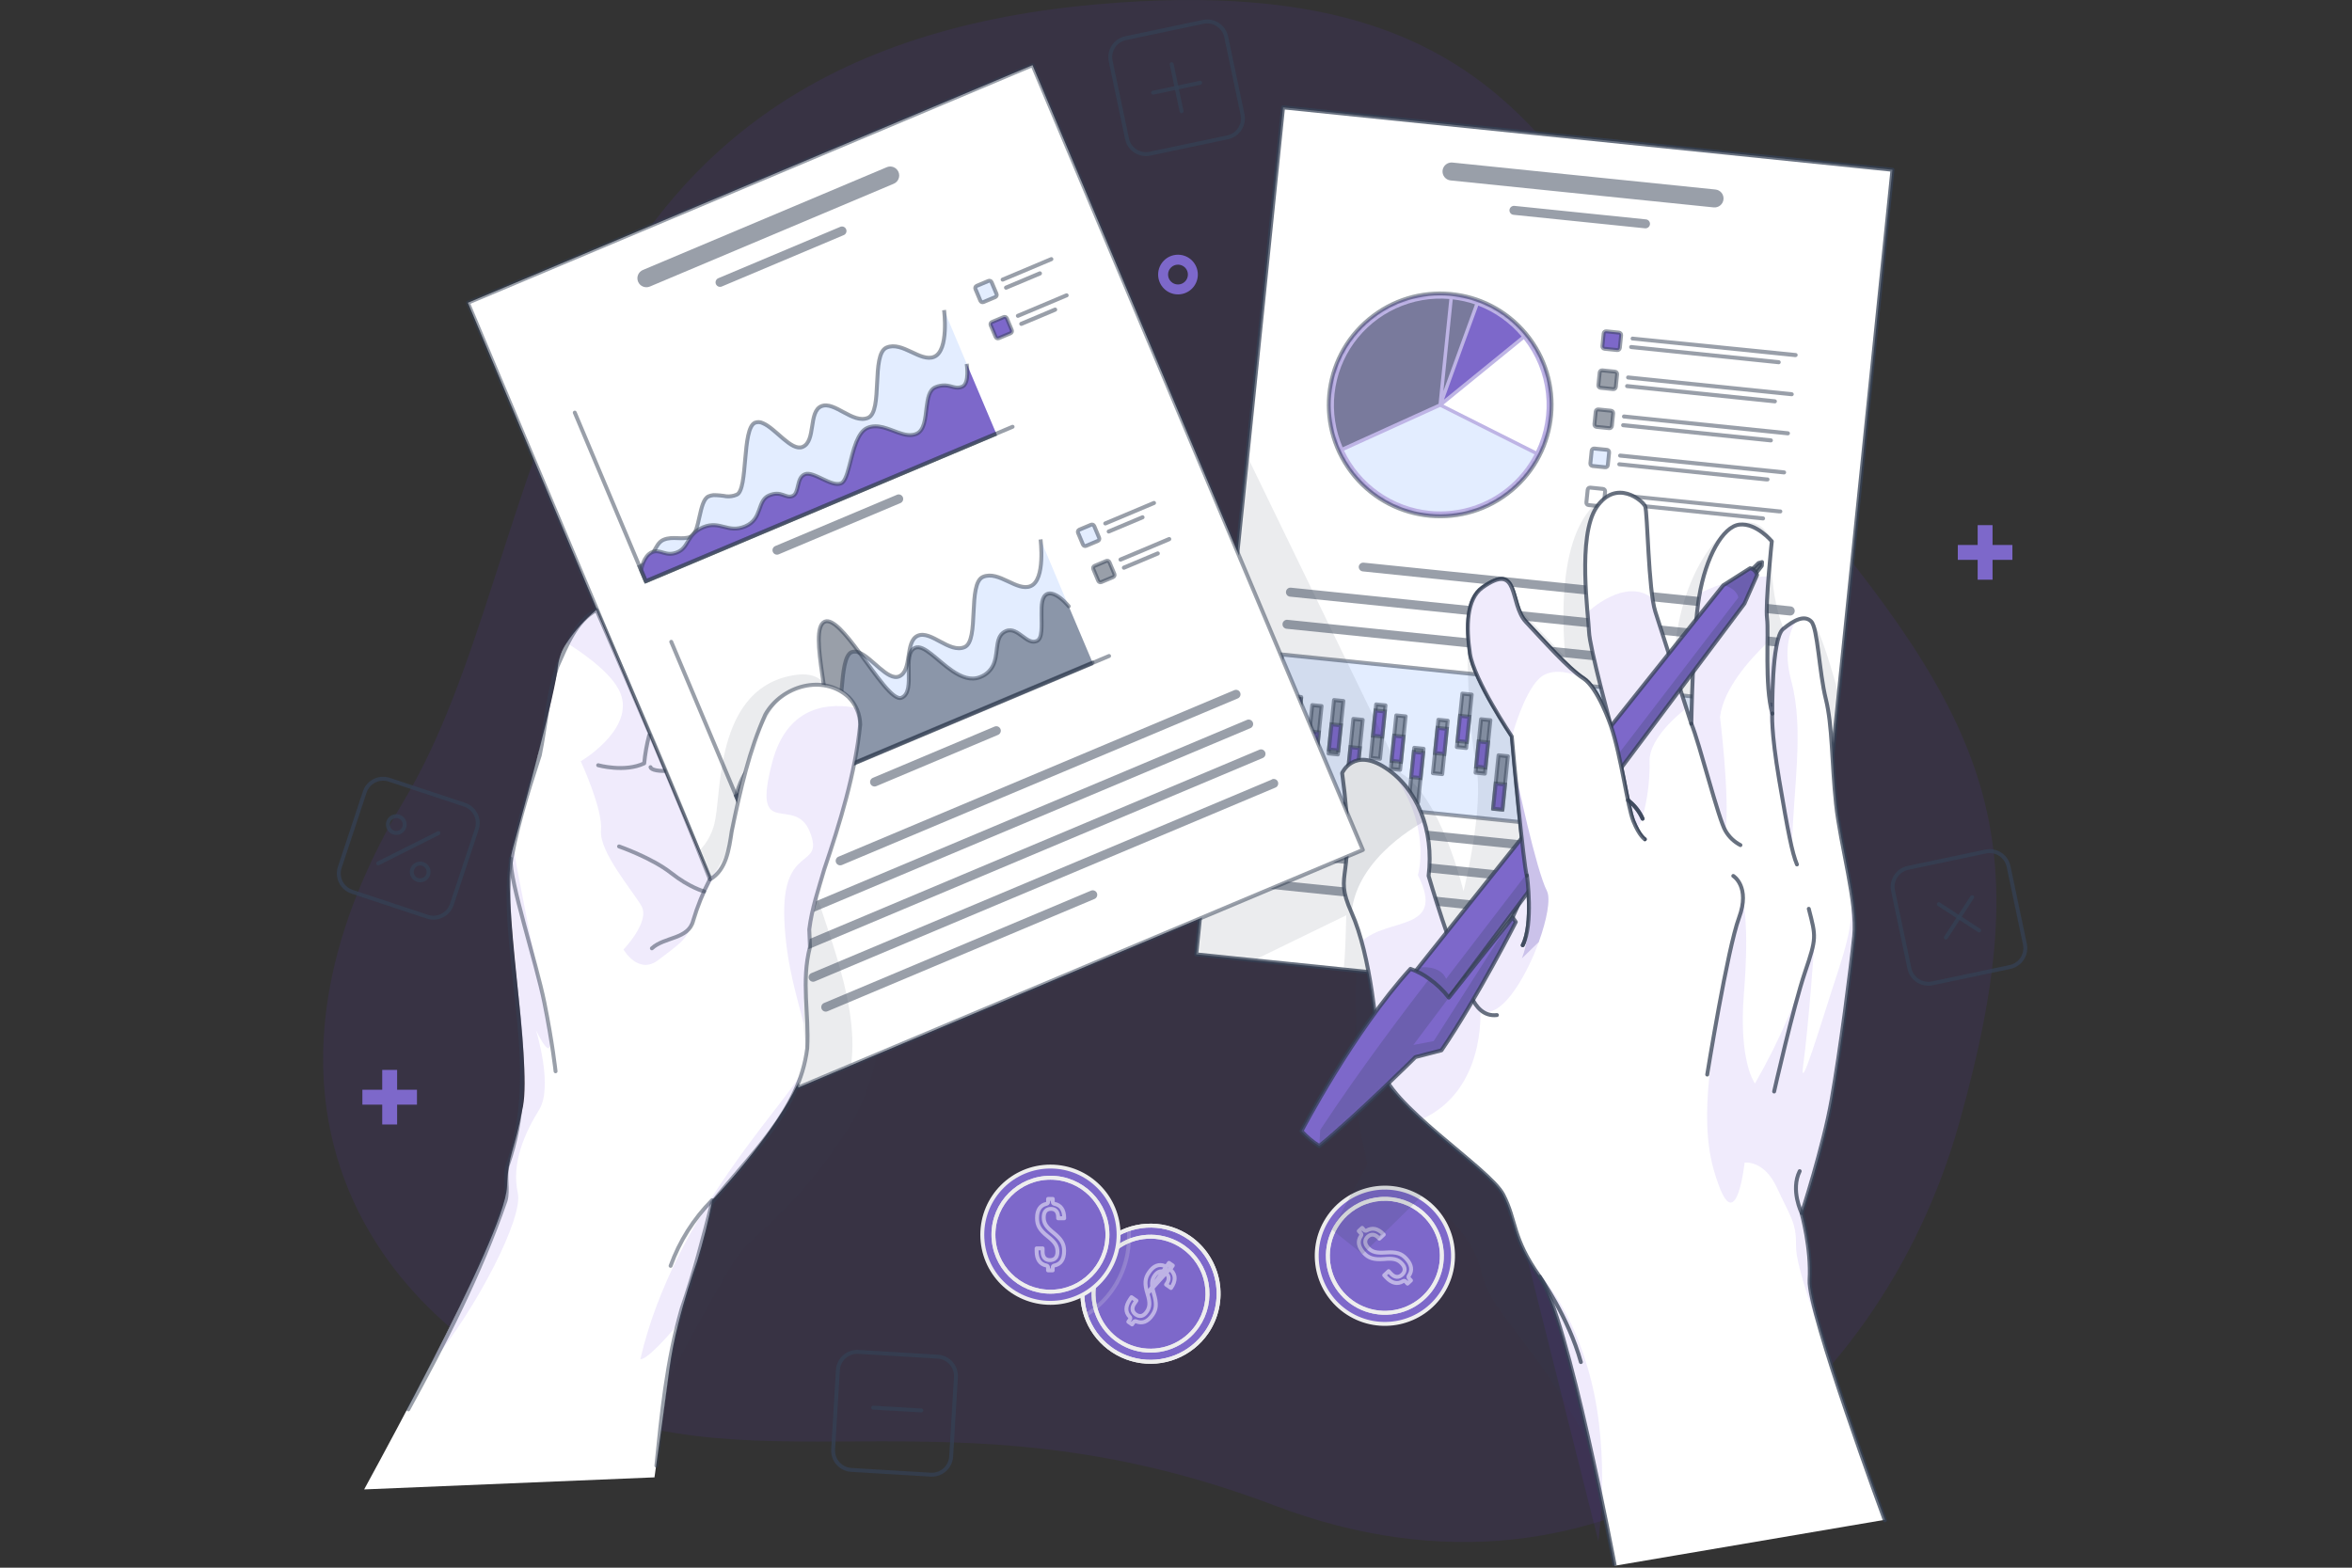 <svg width="600" height="400" viewBox="0 0 600 400" fill="none" xmlns="http://www.w3.org/2000/svg">
<rect x="0" y="0" width="600" height="400" fill="#333333" stroke="none"/>
<g clip-path="url(#clip0_470_14058)">
<path d="M279.624 1.116C399.957 -9.559 400.2 58.303 454.427 121.575C508.655 184.847 520.271 213.523 499.824 286.46C479.377 359.397 410.486 416.565 325.254 384.172C240.021 351.779 191.199 382.881 137.438 354.089C83.676 325.296 63.685 269.74 103.075 204.245C142.464 138.751 131.207 14.333 279.624 1.116Z" fill="#6733E1" fill-opacity="0.1"/>
<path d="M306.949 5.578L287.15 9.746C284.481 10.309 282.772 12.928 283.334 15.598L287.503 35.397C288.065 38.066 290.685 39.775 293.354 39.213L313.153 35.044C315.823 34.482 317.531 31.862 316.969 29.193L312.801 9.394C312.238 6.724 309.619 5.016 306.949 5.578Z" stroke="#344054" stroke-opacity="0.75" stroke-linecap="round" stroke-linejoin="round"/>
<path d="M298.897 16.381L301.42 28.395" stroke="#344054" stroke-opacity="0.75" stroke-linecap="round" stroke-linejoin="round"/>
<path d="M306.166 21.116L294.152 23.649" stroke="#344054" stroke-opacity="0.75" stroke-linecap="round" stroke-linejoin="round"/>
<path d="M506.536 217.269L486.737 221.438C484.067 222 482.359 224.62 482.921 227.289L487.09 247.089C487.652 249.758 490.271 251.467 492.941 250.905L512.74 246.736C515.41 246.174 517.118 243.554 516.556 240.885L512.387 221.085C511.825 218.416 509.206 216.707 506.536 217.269Z" stroke="#344054" stroke-opacity="0.75" stroke-linecap="round" stroke-linejoin="round"/>
<path d="M503.104 228.923L496.398 239.21" stroke="#344054" stroke-opacity="0.75" stroke-linecap="round" stroke-linejoin="round"/>
<path d="M504.89 237.415L494.603 230.709" stroke="#344054" stroke-opacity="0.75" stroke-linecap="round" stroke-linejoin="round"/>
<path d="M239.218 346.154L218.985 344.94C216.257 344.776 213.912 346.855 213.749 349.583L212.535 369.816C212.371 372.544 214.45 374.888 217.178 375.052L237.411 376.266C240.139 376.43 242.483 374.351 242.647 371.623L243.861 351.389C244.025 348.661 241.946 346.317 239.218 346.154Z" stroke="#344054" stroke-opacity="0.75" stroke-width="1.002" stroke-linecap="round" stroke-linejoin="round"/>
<path d="M235.014 359.873L222.748 359.164" stroke="#344054" stroke-opacity="0.75" stroke-linecap="round" stroke-linejoin="round"/>
<path d="M118.492 205.315L99.285 198.952C96.695 198.094 93.9 199.497 93.043 202.087L86.679 221.294C85.821 223.883 87.225 226.678 89.815 227.536L109.022 233.899C111.611 234.757 114.406 233.353 115.264 230.764L121.627 211.557C122.485 208.967 121.081 206.173 118.492 205.315Z" stroke="#344054" stroke-opacity="0.75" stroke-linecap="round" stroke-linejoin="round"/>
<path d="M111.838 212.572L96.476 220.287" stroke="#344054" stroke-opacity="0.75" stroke-linecap="round" stroke-linejoin="round"/>
<path d="M103.026 209.447C103.211 209.827 103.279 210.252 103.222 210.67C103.166 211.088 102.987 211.481 102.709 211.798C102.43 212.115 102.064 212.343 101.657 212.453C101.25 212.564 100.819 212.551 100.419 212.418C100.018 212.284 99.666 212.036 99.406 211.703C99.147 211.37 98.991 210.969 98.959 210.548C98.926 210.127 99.019 209.706 99.224 209.338C99.43 208.969 99.74 208.67 100.115 208.476C100.369 208.344 100.647 208.264 100.932 208.242C101.218 208.219 101.505 208.254 101.776 208.345C102.048 208.435 102.299 208.579 102.513 208.769C102.728 208.958 102.902 209.189 103.026 209.447Z" stroke="#344054" stroke-opacity="0.75" stroke-linecap="round" stroke-linejoin="round"/>
<path d="M109.121 221.538C109.305 221.918 109.373 222.344 109.316 222.762C109.26 223.18 109.081 223.572 108.803 223.889C108.525 224.207 108.159 224.435 107.751 224.545C107.344 224.655 106.913 224.643 106.513 224.509C106.113 224.376 105.76 224.127 105.501 223.795C105.241 223.462 105.085 223.06 105.053 222.639C105.02 222.219 105.113 221.798 105.319 221.429C105.524 221.061 105.834 220.761 106.209 220.568C106.463 220.436 106.741 220.356 107.027 220.333C107.312 220.311 107.599 220.346 107.871 220.436C108.142 220.527 108.393 220.671 108.608 220.86C108.822 221.05 108.997 221.28 109.121 221.538Z" stroke="#344054" stroke-opacity="0.75" stroke-linecap="round" stroke-linejoin="round"/>
<path d="M307.792 339.967C305.84 342.794 303.093 344.979 299.899 346.246C296.704 347.512 293.207 347.803 289.847 347.082C286.488 346.361 283.417 344.66 281.024 342.194C278.632 339.728 277.024 336.607 276.404 333.228C275.784 329.848 276.18 326.36 277.543 323.206C278.905 320.051 281.171 317.371 284.056 315.505C286.941 313.639 290.315 312.67 293.751 312.72C297.186 312.771 300.53 313.839 303.359 315.79C307.152 318.409 309.749 322.427 310.581 326.961C311.412 331.494 310.409 336.172 307.792 339.967Z" fill="#7D68CA" stroke="#EEEEEE"/>
<mask id="mask0_470_14058" style="mask-type:luminance" maskUnits="userSpaceOnUse" x="275" y="312" width="37" height="36">
<path d="M307.792 339.967C305.84 342.794 303.093 344.979 299.899 346.246C296.704 347.512 293.207 347.803 289.847 347.082C286.488 346.361 283.417 344.66 281.024 342.194C278.632 339.728 277.024 336.607 276.404 333.228C275.784 329.848 276.18 326.36 277.543 323.206C278.905 320.051 281.171 317.371 284.056 315.505C286.941 313.639 290.315 312.67 293.751 312.72C297.186 312.771 300.53 313.839 303.359 315.79C307.152 318.409 309.749 322.427 310.581 326.961C311.412 331.494 310.409 336.172 307.792 339.967Z" fill="white" stroke="white"/>
</mask>
<g mask="url(#mask0_470_14058)">
<path opacity="0.8" d="M305.463 338.355C303.828 340.72 301.527 342.548 298.853 343.606C296.179 344.664 293.252 344.905 290.441 344.3C287.629 343.694 285.061 342.269 283.06 340.203C281.059 338.138 279.715 335.526 279.198 332.697C278.681 329.868 279.015 326.95 280.157 324.31C281.299 321.671 283.197 319.43 285.613 317.869C288.028 316.309 290.852 315.5 293.728 315.544C296.603 315.589 299.401 316.485 301.767 318.119C304.939 320.313 307.111 323.677 307.804 327.472C308.497 331.267 307.655 335.181 305.463 338.355Z" fill="#7D68CA" stroke="#EEEEEE"/>
<path d="M305.463 338.355C303.828 340.72 301.527 342.548 298.853 343.606C296.179 344.664 293.252 344.905 290.441 344.3C287.629 343.694 285.061 342.269 283.06 340.203C281.059 338.138 279.715 335.526 279.198 332.697C278.681 329.868 279.015 326.95 280.157 324.31C281.299 321.671 283.197 319.43 285.613 317.869C288.028 316.309 290.852 315.5 293.728 315.544C296.603 315.589 299.401 316.485 301.767 318.119C304.939 320.313 307.111 323.677 307.804 327.472C308.497 331.267 307.655 335.181 305.463 338.355Z" stroke="#EEEEEE" stroke-linecap="round" stroke-linejoin="round"/>
<path opacity="0.5" d="M297.764 322.856C297.629 323.048 297.381 323.121 297.165 323.032C296.384 322.712 295.664 322.708 295.008 322.968C294.34 323.231 293.69 323.787 293.103 324.671L293.097 324.68L293.097 324.68C292.58 325.421 292.301 326.126 292.234 326.945C292.166 327.778 292.314 328.764 292.718 330.068L297.764 322.856ZM297.764 322.856L298.207 322.224L299.19 322.9M297.764 322.856L299.19 322.9M299.19 322.9L298.748 323.536C298.613 323.731 298.634 323.996 298.798 324.167C299.394 324.788 299.663 325.458 299.66 326.166C299.657 326.887 299.371 327.705 298.748 328.602L298.723 328.638L297.46 327.763L297.577 327.595C297.578 327.594 297.578 327.594 297.579 327.593C297.957 327.06 298.167 326.525 298.115 326.001C298.061 325.458 297.738 325.047 297.309 324.75C296.887 324.456 296.394 324.288 295.864 324.427C295.355 324.56 294.925 324.949 294.546 325.497C294.152 326.066 293.918 326.642 293.891 327.394C293.865 328.118 294.033 328.978 294.371 330.116L294.371 330.117C294.766 331.439 294.913 332.428 294.846 333.26C294.78 334.077 294.505 334.775 293.993 335.511L293.993 335.511L293.991 335.515C293.37 336.428 292.697 336.986 292.015 337.243C291.344 337.495 290.614 337.475 289.825 337.141C289.607 337.049 289.354 337.122 289.219 337.316L288.796 337.925L287.84 337.261L288.265 336.643C288.4 336.447 288.379 336.183 288.213 336.012C287.61 335.387 287.341 334.712 287.346 333.996C287.351 333.267 287.642 332.442 288.265 331.539L288.265 331.539L288.267 331.536L288.643 330.983L289.905 331.857L289.434 332.539C289.046 333.08 288.849 333.623 288.921 334.154C288.994 334.694 289.329 335.102 289.748 335.399C290.168 335.696 290.663 335.875 291.198 335.751C291.719 335.63 292.161 335.248 292.544 334.693C292.939 334.122 293.175 333.532 293.203 332.775C293.23 332.042 293.063 331.182 292.718 330.069L299.19 322.9Z" fill="#7D68CA" stroke="white" stroke-linecap="round" stroke-linejoin="round"/>
<path opacity="0.2" d="M288.014 315.59L288.014 315.592C288.016 319.684 286.953 323.706 284.931 327.264C283.009 330.643 280.283 333.493 276.999 335.562C276.314 333.502 276.021 331.33 276.137 329.159C276.264 326.784 276.877 324.461 277.938 322.334C278.999 320.206 280.486 318.319 282.306 316.789C283.971 315.391 285.881 314.318 287.938 313.626C287.991 314.279 288.016 314.934 288.014 315.59Z" fill="#344054" fill-opacity="0.25" stroke="#EEEEEE"/>
</g>
<path d="M307.792 339.967C305.84 342.794 303.093 344.979 299.899 346.246C296.704 347.512 293.207 347.803 289.847 347.082C286.488 346.361 283.417 344.66 281.024 342.194C278.632 339.728 277.024 336.607 276.404 333.228C275.784 329.848 276.18 326.36 277.543 323.206C278.905 320.051 281.171 317.371 284.056 315.505C286.941 313.639 290.315 312.67 293.751 312.72C297.186 312.771 300.53 313.839 303.359 315.79C307.152 318.409 309.749 322.427 310.581 326.961C311.412 331.494 310.409 336.172 307.792 339.967Z" stroke="#EEEEEE" stroke-linecap="round" stroke-linejoin="round"/>
<path d="M285.355 315.039C285.355 324.64 277.571 332.424 267.97 332.424C258.368 332.424 250.585 324.64 250.585 315.039C250.585 305.437 258.368 297.654 267.97 297.654C277.571 297.654 285.355 305.437 285.355 315.039Z" fill="#7D68CA" stroke="#EEEEEE" stroke-linecap="round" stroke-linejoin="round"/>
<path opacity="0.8" d="M282.511 315.039C282.511 323.07 276.001 329.581 267.97 329.581C259.939 329.581 253.428 323.07 253.428 315.039C253.428 307.008 259.939 300.497 267.97 300.497C276.001 300.497 282.511 307.008 282.511 315.039Z" fill="#7D68CA" stroke="#EEEEEE"/>
<path d="M282.511 315.039C282.511 323.07 276.001 329.581 267.97 329.581C259.939 329.581 253.428 323.07 253.428 315.039C253.428 307.008 259.939 300.497 267.97 300.497C276.001 300.497 282.511 307.008 282.511 315.039Z" stroke="#EEEEEE" stroke-linecap="round" stroke-linejoin="round"/>
<path opacity="0.5" d="M266.981 307.152C267.21 307.102 267.373 306.899 267.373 306.664V305.903H268.566V306.664C268.566 306.902 268.733 307.106 268.966 307.154C269.827 307.33 270.435 307.73 270.838 308.314C271.248 308.908 271.477 309.742 271.477 310.837V310.842H269.935V310.633C269.935 309.971 269.806 309.407 269.467 309.007C269.113 308.589 268.613 308.445 268.096 308.445C267.579 308.445 267.079 308.589 266.724 309.007C266.385 309.407 266.257 309.971 266.257 310.633C266.257 311.325 266.398 311.938 266.803 312.575C267.195 313.19 267.819 313.804 268.734 314.536L268.734 314.536C269.808 315.396 270.481 316.123 270.89 316.844C271.293 317.552 271.458 318.286 271.458 319.192C271.458 320.287 271.228 321.132 270.817 321.736C270.413 322.329 269.805 322.733 268.949 322.904C268.715 322.951 268.547 323.156 268.547 323.394V324.136H267.354V323.394C267.354 323.156 267.185 322.951 266.952 322.904C266.095 322.733 265.487 322.329 265.083 321.736C264.672 321.132 264.442 320.287 264.442 319.192V318.528H265.975V319.367C265.975 320.039 266.12 320.6 266.48 320.993C266.849 321.395 267.355 321.526 267.863 321.526C268.371 321.526 268.878 321.395 269.249 320.995C269.612 320.603 269.76 320.041 269.76 319.367C269.76 318.676 269.62 318.056 269.213 317.415C268.819 316.795 268.191 316.181 267.27 315.461C266.199 314.613 265.526 313.886 265.117 313.164C264.715 312.451 264.549 311.71 264.549 310.798L264.549 310.796C264.545 309.737 264.767 308.915 265.166 308.323C265.559 307.74 266.151 307.336 266.981 307.152Z" fill="#7D68CA" stroke="white" stroke-linecap="round" stroke-linejoin="round"/>
<path d="M362.666 305.775C370.75 310.955 373.104 321.708 367.924 329.792C362.744 337.876 351.991 340.231 343.907 335.051C335.823 329.871 333.469 319.118 338.649 311.034C343.829 302.949 354.582 300.595 362.666 305.775Z" fill="#7D68CA" stroke="#EEEEEE" stroke-linecap="round" stroke-linejoin="round"/>
<path opacity="0.8" d="M363.937 310.527L363.938 310.527C365.895 312.634 367.184 315.275 367.641 318.115C368.098 320.954 367.703 323.866 366.505 326.481C365.307 329.096 363.361 331.297 360.912 332.806C358.463 334.315 355.621 335.063 352.747 334.957C349.873 334.85 347.094 333.894 344.764 332.209C342.433 330.523 340.654 328.184 339.653 325.488C338.651 322.792 338.472 319.859 339.138 317.06C339.803 314.262 341.284 311.724 343.392 309.767L343.392 309.767C344.79 308.466 346.431 307.453 348.221 306.787C350.01 306.121 351.914 305.815 353.822 305.885C355.731 305.956 357.606 306.402 359.342 307.199C361.078 307.995 362.639 309.126 363.937 310.527Z" fill="#7D68CA" stroke="#EEEEEE"/>
<path d="M363.937 310.527L363.938 310.527C365.895 312.634 367.184 315.275 367.641 318.115C368.098 320.954 367.703 323.866 366.505 326.481C365.307 329.096 363.361 331.297 360.912 332.806C358.463 334.315 355.621 335.063 352.747 334.957C349.873 334.85 347.094 333.894 344.764 332.209C342.433 330.523 340.654 328.184 339.653 325.488C338.651 322.792 338.472 319.859 339.138 317.06C339.803 314.262 341.284 311.724 343.392 309.767L343.392 309.767C344.79 308.466 346.431 307.453 348.221 306.787C350.01 306.121 351.914 305.815 353.822 305.885C355.731 305.956 357.606 306.402 359.342 307.199C361.078 307.995 362.639 309.126 363.937 310.527Z" stroke="#EEEEEE" stroke-linecap="round" stroke-linejoin="round"/>
<path opacity="0.5" d="M347.199 315.324C347.33 315.134 347.315 314.879 347.161 314.707L346.622 314.101L347.492 313.289L348.015 313.877C348.173 314.054 348.435 314.096 348.64 313.977C349.381 313.546 350.098 313.427 350.792 313.58C351.497 313.735 352.232 314.182 352.971 314.981L352.971 314.981L352.976 314.985L352.997 315.008L351.876 316.052L351.733 315.901C351.733 315.901 351.733 315.9 351.733 315.9C351.281 315.417 350.803 315.094 350.284 315.032C349.74 314.968 349.277 315.204 348.901 315.557C348.526 315.908 348.258 316.352 348.279 316.897C348.298 317.421 348.583 317.921 349.031 318.406C349.5 318.913 350.024 319.266 350.757 319.457C351.465 319.641 352.343 319.668 353.51 319.584L353.512 319.584C354.886 319.48 355.883 319.546 356.681 319.789C357.465 320.029 358.091 320.449 358.706 321.114L358.706 321.114C359.447 321.914 359.847 322.691 359.954 323.414C360.06 324.126 359.889 324.834 359.394 325.53C359.256 325.723 359.273 325.986 359.434 326.16L359.939 326.706L359.061 327.52L358.557 326.975C358.395 326.8 358.132 326.764 357.929 326.888C357.188 327.342 356.469 327.46 355.772 327.302C355.062 327.14 354.32 326.68 353.579 325.879L353.579 325.879L353.576 325.875L353.116 325.388L354.245 324.341L354.817 324.949C354.817 324.949 354.817 324.949 354.817 324.949C355.275 325.439 355.764 325.751 356.295 325.795C356.839 325.839 357.3 325.593 357.675 325.246C358.052 324.899 358.333 324.456 358.327 323.908C358.322 323.375 358.044 322.864 357.585 322.374C357.114 321.87 356.587 321.511 355.853 321.323C355.142 321.142 354.266 321.129 353.108 321.247C351.744 321.355 350.747 321.286 349.948 321.04C349.161 320.797 348.533 320.372 347.923 319.708C347.184 318.901 346.781 318.131 346.668 317.417C346.556 316.716 346.716 316.02 347.199 315.324Z" fill="#7D68CA" stroke="white" stroke-linecap="round" stroke-linejoin="round"/>
<path opacity="0.2" d="M345.924 242.684C345.924 242.684 345.846 279.793 345.924 281.957C346.002 284.121 348.835 297.154 348.835 297.154L339.82 313.768L347.583 320.017L362.674 305.189C362.674 305.189 375.522 313.117 377.87 324.471C380.219 335.825 394.203 344.093 408.711 375.535C423.218 406.977 439.764 305.189 439.764 305.189L394.998 248.827L345.924 242.684Z" fill="#344054" fill-opacity="0.75"/>
<path d="M482.773 43.32L469.061 177.122L460.628 259.434L342.78 247.361L319.849 245.013L305.166 243.509L318.179 116.48L327.311 27.395L482.773 43.32Z" fill="white"/>
<mask id="mask1_470_14058" style="mask-type:luminance" maskUnits="userSpaceOnUse" x="305" y="27" width="178" height="233">
<path d="M482.773 43.32L469.061 177.122L460.628 259.434L342.78 247.361L319.849 245.013L305.166 243.509L318.179 116.48L327.311 27.395L482.773 43.32Z" fill="white"/>
</mask>
<g mask="url(#mask1_470_14058)">
<path d="M437.62 48.356L370.515 41.476C370.215 41.445 369.913 41.474 369.624 41.56C369.336 41.647 369.067 41.789 368.834 41.979C368.6 42.169 368.407 42.403 368.264 42.668C368.121 42.933 368.032 43.224 368.001 43.523C367.971 43.823 367.999 44.125 368.086 44.414C368.172 44.702 368.314 44.971 368.504 45.204C368.695 45.438 368.929 45.631 369.194 45.774C369.459 45.917 369.749 46.006 370.049 46.037L437.154 52.917C437.759 52.979 438.363 52.798 438.835 52.414C439.306 52.03 439.605 51.474 439.667 50.869C439.729 50.265 439.548 49.66 439.164 49.189C438.78 48.717 438.224 48.418 437.62 48.356Z" fill="#344054" fill-opacity="0.5"/>
<path d="M419.88 55.974L386.333 52.529C386.029 52.499 385.726 52.59 385.49 52.783C385.253 52.976 385.103 53.254 385.071 53.557C385.056 53.707 385.071 53.858 385.115 54.002C385.159 54.146 385.23 54.28 385.326 54.397C385.421 54.513 385.539 54.609 385.672 54.68C385.804 54.751 385.95 54.795 386.1 54.809L419.647 58.254C419.951 58.284 420.254 58.193 420.49 58C420.726 57.807 420.877 57.529 420.909 57.226C420.925 57.076 420.911 56.924 420.868 56.779C420.824 56.635 420.753 56.501 420.657 56.384C420.561 56.267 420.443 56.171 420.31 56.101C420.176 56.03 420.03 55.987 419.88 55.974Z" fill="#344054" fill-opacity="0.5"/>
<path d="M456.805 154.724L347.884 143.565C347.589 143.531 347.293 143.614 347.057 143.795C346.822 143.976 346.666 144.241 346.623 144.535C346.593 144.838 346.684 145.141 346.877 145.378C347.07 145.614 347.348 145.765 347.651 145.796L456.572 157.044C456.722 157.058 456.873 157.044 457.017 157C457.161 156.956 457.295 156.884 457.411 156.789C457.527 156.693 457.624 156.576 457.694 156.443C457.765 156.31 457.809 156.165 457.824 156.015C457.846 155.863 457.836 155.708 457.796 155.559C457.756 155.411 457.686 155.272 457.591 155.151C457.496 155.031 457.377 154.931 457.242 154.857C457.107 154.784 456.958 154.739 456.805 154.724Z" fill="#344054" fill-opacity="0.5"/>
<path d="M455.999 162.925L329.31 149.95C329.161 149.934 329.01 149.948 328.866 149.99C328.722 150.033 328.588 150.104 328.472 150.198C328.355 150.293 328.259 150.41 328.188 150.542C328.117 150.675 328.073 150.82 328.058 150.969C328.025 151.264 328.108 151.561 328.289 151.796C328.47 152.031 328.735 152.187 329.029 152.231L455.679 165.205C455.829 165.22 455.98 165.206 456.124 165.163C456.269 165.12 456.403 165.049 456.52 164.953C456.636 164.858 456.733 164.741 456.805 164.609C456.876 164.476 456.921 164.331 456.936 164.181C456.951 164.032 456.937 163.88 456.894 163.736C456.851 163.592 456.779 163.458 456.684 163.341C456.589 163.224 456.472 163.127 456.34 163.056C456.207 162.985 456.062 162.94 455.912 162.925H455.999Z" fill="#344054" fill-opacity="0.5"/>
<path d="M419.657 167.495L328.437 158.15C328.134 158.118 327.832 158.207 327.595 158.398C327.358 158.589 327.208 158.867 327.175 159.169C327.143 159.471 327.232 159.774 327.424 160.011C327.615 160.247 327.892 160.398 328.194 160.431L419.414 169.776C419.564 169.791 419.715 169.776 419.859 169.732C420.003 169.688 420.137 169.616 420.254 169.521C420.37 169.425 420.466 169.308 420.537 169.175C420.608 169.042 420.652 168.897 420.666 168.747C420.682 168.599 420.669 168.448 420.627 168.305C420.585 168.162 420.515 168.028 420.421 167.912C420.328 167.796 420.212 167.699 420.081 167.627C419.95 167.556 419.806 167.511 419.657 167.495Z" fill="#344054" fill-opacity="0.5"/>
<path d="M327.039 166.993L323.333 203.156L451.014 216.238L454.719 180.075L327.039 166.993Z" fill="#E3EDFF" stroke="#344054" stroke-opacity="0.5" stroke-miterlimit="10"/>
<path d="M385.589 125.147C397.65 115.099 399.281 97.176 389.232 85.116C379.184 73.055 361.261 71.424 349.2 81.472C337.14 91.521 335.509 109.444 345.557 121.504C355.606 133.565 373.529 135.196 385.589 125.147Z" fill="#7D68CA"/>
<mask id="mask2_470_14058" style="mask-type:luminance" maskUnits="userSpaceOnUse" x="338" y="74" width="58" height="58">
<path d="M385.589 125.147C397.65 115.099 399.281 97.176 389.232 85.116C379.184 73.055 361.261 71.424 349.2 81.472C337.14 91.521 335.509 109.444 345.557 121.504C355.606 133.565 373.529 135.196 385.589 125.147Z" fill="white"/>
</mask>
<g mask="url(#mask2_470_14058)">
<path opacity="0.5" d="M385.589 125.147C397.65 115.099 399.281 97.176 389.232 85.116C379.184 73.055 361.261 71.424 349.2 81.472C337.14 91.521 335.509 109.444 345.557 121.504C355.606 133.565 373.529 135.196 385.589 125.147Z" fill="white"/>
</g>
<path d="M385.589 125.147C397.65 115.099 399.281 97.176 389.232 85.116C379.184 73.055 361.261 71.424 349.2 81.472C337.14 91.521 335.509 109.444 345.557 121.504C355.606 133.565 373.529 135.196 385.589 125.147Z" stroke="#344054" stroke-opacity="0.5" stroke-miterlimit="10"/>
<path d="M368.215 103.243L391.854 115.131C394.06 110.551 394.937 105.443 394.384 100.389C393.832 95.336 391.873 90.538 388.729 86.542L368.215 103.243Z" fill="white"/>
<path d="M368.37 101.962L388.167 85.853C385.211 82.331 381.407 79.62 377.113 77.974L373.513 87.775L368.37 101.962Z" fill="#7D68CA"/>
<path d="M370.602 76.382L368.215 99.789L376.269 77.653C374.431 77.027 372.531 76.6 370.602 76.382Z" fill="#344054" fill-opacity="0.5"/>
<path d="M366.982 103.03L369.729 76.285C365.05 75.892 360.349 76.718 356.084 78.683C351.82 80.648 348.137 83.684 345.395 87.496C342.654 91.308 340.947 95.765 340.441 100.433C339.935 105.101 340.647 109.821 342.508 114.132L366.982 103.03Z" fill="#344054" fill-opacity="0.5"/>
<path d="M364.634 130.338C370.031 130.887 375.469 129.808 380.248 127.239C385.026 124.671 388.927 120.731 391.447 115.927L367.39 103.826L342.867 114.966C344.87 119.182 347.924 122.811 351.737 125.503C355.549 128.196 359.991 129.861 364.634 130.338Z" fill="#E3EDFF"/>
<path d="M413.007 84.868L409.773 84.537C409.437 84.502 409.137 84.746 409.102 85.082L408.771 88.316C408.737 88.652 408.981 88.953 409.317 88.987L412.551 89.318C412.887 89.353 413.187 89.108 413.221 88.772L413.553 85.538C413.587 85.203 413.343 84.902 413.007 84.868Z" fill="#7D68CA" stroke="#344054" stroke-opacity="0.5" stroke-miterlimit="10"/>
<path d="M458.066 91.132L416.28 86.853C416.182 86.808 416.1 86.733 416.047 86.639C415.994 86.545 415.971 86.437 415.983 86.329C415.995 86.222 416.04 86.121 416.113 86.041C416.185 85.96 416.281 85.905 416.387 85.882L458.173 90.084C458.299 90.109 458.411 90.18 458.488 90.284C458.564 90.387 458.599 90.515 458.586 90.643C458.572 90.77 458.512 90.888 458.415 90.974C458.319 91.059 458.195 91.105 458.066 91.103V91.132Z" fill="#344054" fill-opacity="0.5"/>
<path d="M453.748 92.938L416.057 89.056C415.922 89.041 415.798 88.974 415.713 88.868C415.627 88.763 415.587 88.628 415.601 88.493C415.607 88.426 415.626 88.36 415.658 88.301C415.69 88.241 415.733 88.188 415.785 88.146C415.838 88.103 415.899 88.072 415.963 88.053C416.028 88.034 416.096 88.029 416.163 88.037L453.855 91.918C453.981 91.943 454.093 92.014 454.169 92.118C454.246 92.221 454.281 92.349 454.267 92.477C454.254 92.605 454.193 92.723 454.097 92.808C454.001 92.893 453.876 92.939 453.748 92.938Z" fill="#344054" fill-opacity="0.5"/>
<path d="M411.987 94.834L408.753 94.502C408.417 94.468 408.117 94.712 408.082 95.048L407.751 98.282C407.716 98.618 407.961 98.918 408.297 98.953L411.531 99.284C411.867 99.318 412.167 99.074 412.201 98.738L412.532 95.504C412.567 95.168 412.322 94.868 411.987 94.834Z" fill="#344054" fill-opacity="0.5" stroke="#344054" stroke-opacity="0.5" stroke-linecap="round" stroke-linejoin="round"/>
<path d="M457.047 101.099L415.242 96.819C415.115 96.794 415.003 96.723 414.927 96.62C414.851 96.517 414.816 96.389 414.829 96.261C414.843 96.133 414.903 96.015 414.999 95.93C415.095 95.845 415.22 95.798 415.348 95.8L457.125 100.08C457.261 100.095 457.385 100.162 457.472 100.267C457.559 100.372 457.602 100.507 457.591 100.643C457.576 100.774 457.512 100.895 457.41 100.979C457.309 101.064 457.179 101.107 457.047 101.099Z" fill="#344054" fill-opacity="0.5"/>
<path d="M452.719 102.913L415.038 99.032C414.901 99.019 414.776 98.952 414.688 98.847C414.601 98.741 414.559 98.605 414.572 98.469C414.585 98.332 414.651 98.207 414.757 98.119C414.862 98.032 414.998 97.99 415.135 98.003L452.826 101.885C452.894 101.892 452.959 101.912 453.019 101.944C453.079 101.977 453.131 102.02 453.174 102.073C453.217 102.126 453.249 102.186 453.268 102.252C453.288 102.317 453.294 102.385 453.287 102.452C453.28 102.52 453.26 102.585 453.228 102.645C453.195 102.705 453.151 102.758 453.099 102.8C453.046 102.843 452.985 102.875 452.92 102.895C452.855 102.914 452.787 102.92 452.719 102.913Z" fill="#344054" fill-opacity="0.5"/>
<path d="M410.976 104.799L407.742 104.468C407.406 104.434 407.106 104.678 407.072 105.014L406.74 108.248C406.706 108.584 406.95 108.884 407.286 108.918L410.52 109.25C410.856 109.284 411.156 109.04 411.191 108.704L411.522 105.47C411.556 105.134 411.312 104.834 410.976 104.799Z" fill="#344054" fill-opacity="0.5" stroke="#344054" stroke-opacity="0.5" stroke-linecap="round" stroke-linejoin="round"/>
<path d="M455.999 111.075L414.271 106.785C414.2 106.784 414.129 106.768 414.064 106.739C413.999 106.709 413.941 106.666 413.894 106.613C413.847 106.559 413.811 106.496 413.789 106.428C413.767 106.36 413.76 106.289 413.767 106.218C413.775 106.147 413.797 106.078 413.832 106.016C413.868 105.954 413.916 105.9 413.973 105.857C414.031 105.815 414.096 105.785 414.166 105.769C414.236 105.754 414.308 105.753 414.378 105.766L456.155 110.046C456.222 110.053 456.288 110.073 456.347 110.106C456.407 110.138 456.46 110.182 456.503 110.234C456.546 110.287 456.578 110.348 456.597 110.413C456.616 110.478 456.623 110.546 456.616 110.614C456.609 110.681 456.588 110.747 456.556 110.807C456.524 110.866 456.48 110.919 456.427 110.962C456.375 111.005 456.314 111.037 456.249 111.056C456.184 111.075 456.115 111.082 456.048 111.075H455.999Z" fill="#344054" fill-opacity="0.5"/>
<path d="M451.7 112.88L414.009 108.998C413.874 108.983 413.751 108.916 413.665 108.81C413.58 108.705 413.539 108.57 413.553 108.435C413.568 108.3 413.635 108.175 413.74 108.088C413.845 108.001 413.98 107.958 414.116 107.969L451.807 111.851C451.944 111.865 452.069 111.933 452.155 112.039C452.242 112.146 452.282 112.282 452.268 112.419C452.254 112.555 452.186 112.68 452.08 112.767C451.973 112.853 451.837 112.894 451.7 112.88Z" fill="#344054" fill-opacity="0.5"/>
<path d="M409.945 114.774L406.711 114.443C406.375 114.408 406.075 114.653 406.041 114.988L405.709 118.222C405.675 118.558 405.919 118.859 406.255 118.893L409.489 119.224C409.825 119.259 410.125 119.014 410.16 118.678L410.491 115.444C410.526 115.109 410.281 114.808 409.945 114.774Z" fill="#E3EDFF" stroke="#344054" stroke-opacity="0.5" stroke-miterlimit="10"/>
<path d="M455.029 121.041L413.252 116.761C413.185 116.755 413.119 116.736 413.059 116.704C412.999 116.673 412.945 116.629 412.902 116.577C412.859 116.525 412.826 116.464 412.806 116.399C412.786 116.334 412.78 116.266 412.786 116.199C412.801 116.063 412.868 115.938 412.973 115.851C413.078 115.764 413.213 115.722 413.349 115.733L455.136 120.022C455.207 120.023 455.278 120.039 455.343 120.069C455.407 120.099 455.465 120.142 455.513 120.195C455.56 120.248 455.596 120.311 455.618 120.379C455.64 120.447 455.647 120.519 455.64 120.59C455.632 120.661 455.61 120.73 455.575 120.792C455.539 120.854 455.491 120.908 455.434 120.95C455.376 120.992 455.311 121.022 455.241 121.038C455.171 121.054 455.099 121.055 455.029 121.041Z" fill="#344054" fill-opacity="0.5"/>
<path d="M450.681 122.846L412.99 118.964C412.864 118.94 412.752 118.869 412.676 118.765C412.599 118.662 412.564 118.534 412.578 118.406C412.591 118.278 412.652 118.16 412.748 118.075C412.844 117.99 412.968 117.943 413.097 117.945L450.788 121.827C450.868 121.81 450.95 121.812 451.029 121.833C451.108 121.854 451.18 121.894 451.241 121.948C451.301 122.003 451.348 122.071 451.377 122.147C451.406 122.223 451.416 122.305 451.407 122.386C451.398 122.467 451.37 122.545 451.325 122.613C451.281 122.681 451.22 122.737 451.15 122.777C451.079 122.818 450.999 122.84 450.918 122.844C450.837 122.847 450.755 122.831 450.681 122.797V122.846Z" fill="#344054" fill-opacity="0.5"/>
<path d="M408.925 124.749L405.691 124.418C405.355 124.384 405.055 124.628 405.021 124.964L404.689 128.198C404.655 128.534 404.899 128.834 405.235 128.868L408.469 129.2C408.805 129.234 409.105 128.99 409.14 128.654L409.471 125.42C409.505 125.084 409.261 124.784 408.925 124.749Z" fill="white" stroke="#344054" stroke-opacity="0.5" stroke-linecap="round" stroke-linejoin="round"/>
<path d="M453.981 131.007L412.194 126.728C412.096 126.683 412.015 126.608 411.961 126.514C411.908 126.42 411.886 126.311 411.898 126.204C411.909 126.096 411.955 125.996 412.027 125.915C412.1 125.835 412.195 125.78 412.301 125.757L454.059 129.988C454.138 129.971 454.221 129.973 454.299 129.994C454.378 130.015 454.451 130.055 454.511 130.11C454.571 130.164 454.618 130.232 454.647 130.308C454.676 130.385 454.686 130.466 454.677 130.547C454.669 130.628 454.641 130.706 454.596 130.774C454.551 130.842 454.491 130.898 454.42 130.939C454.349 130.979 454.27 131.002 454.188 131.005C454.107 131.009 454.026 130.993 453.952 130.959L453.981 131.007Z" fill="#344054" fill-opacity="0.5"/>
<path d="M449.663 132.783L411.971 128.901C411.9 128.9 411.829 128.884 411.764 128.855C411.7 128.825 411.641 128.782 411.594 128.729C411.547 128.675 411.511 128.612 411.489 128.544C411.467 128.476 411.46 128.405 411.467 128.334C411.475 128.263 411.497 128.194 411.532 128.132C411.568 128.07 411.616 128.016 411.673 127.973C411.731 127.931 411.796 127.901 411.866 127.885C411.936 127.87 412.008 127.869 412.078 127.882L449.76 131.764C449.831 131.764 449.903 131.779 449.968 131.807C450.034 131.836 450.093 131.879 450.142 131.932C450.19 131.985 450.227 132.047 450.25 132.115C450.273 132.184 450.281 132.256 450.274 132.327C450.267 132.399 450.245 132.468 450.21 132.531C450.175 132.593 450.127 132.648 450.069 132.691C450.012 132.734 449.946 132.764 449.876 132.78C449.806 132.796 449.733 132.797 449.663 132.783Z" fill="#344054" fill-opacity="0.5"/>
<path d="M435.388 204.046L437.773 204.29L439.17 190.649L436.786 190.405L435.388 204.046Z" fill="#344054" fill-opacity="0.5" stroke="#344054" stroke-opacity="0.5" stroke-linecap="round" stroke-linejoin="round"/>
<path d="M435.605 201.983L437.989 202.227L438.647 195.807L436.263 195.563L435.605 201.983Z" fill="#7D68CA" stroke="#344054" stroke-opacity="0.5" stroke-miterlimit="10"/>
<path d="M441.12 201.147L443.505 201.391L444.902 187.751L442.518 187.506L441.12 201.147Z" fill="#344054" fill-opacity="0.5" stroke="#344054" stroke-opacity="0.5" stroke-linecap="round" stroke-linejoin="round"/>
<path d="M442.137 191.11L441.479 197.53L443.864 197.774L444.522 191.355L442.137 191.11Z" fill="#7D68CA" stroke="#344054" stroke-opacity="0.5" stroke-miterlimit="10"/>
<path d="M446.216 204.302L448.6 204.546L449.998 190.905L447.613 190.661L446.216 204.302Z" fill="#344054" fill-opacity="0.5" stroke="#344054" stroke-opacity="0.5" stroke-linecap="round" stroke-linejoin="round"/>
<path d="M446.741 199.183L449.125 199.427L449.783 193.007L447.399 192.763L446.741 199.183Z" fill="#7D68CA" stroke="#344054" stroke-opacity="0.5" stroke-miterlimit="10"/>
<path d="M430.295 200.802L432.68 201.046L434.078 187.406L431.693 187.161L430.295 200.802Z" fill="#344054" fill-opacity="0.5" stroke="#344054" stroke-opacity="0.5" stroke-linecap="round" stroke-linejoin="round"/>
<path d="M430.512 198.729L432.897 198.974L433.555 192.554L431.17 192.31L430.512 198.729Z" fill="#7D68CA" stroke="#344054" stroke-opacity="0.5" stroke-miterlimit="10"/>
<path d="M424.516 204.273L426.901 204.517L428.299 190.876L425.914 190.632L424.516 204.273Z" fill="#344054" fill-opacity="0.5" stroke="#344054" stroke-opacity="0.5" stroke-linecap="round" stroke-linejoin="round"/>
<path d="M424.669 202.742L427.053 202.986L427.711 196.567L425.327 196.322L424.669 202.742Z" fill="#7D68CA" stroke="#344054" stroke-opacity="0.5" stroke-miterlimit="10"/>
<path d="M419.514 200.201L421.898 200.445L423.296 186.804L420.912 186.56L419.514 200.201Z" fill="#344054" fill-opacity="0.5" stroke="#344054" stroke-opacity="0.5" stroke-linecap="round" stroke-linejoin="round"/>
<path d="M419.557 199.706L421.942 199.95L422.599 193.53L420.215 193.286L419.557 199.706Z" fill="#7D68CA" stroke="#344054" stroke-opacity="0.5" stroke-miterlimit="10"/>
<path d="M413.4 206.786L415.784 207.031L417.182 193.39L414.797 193.146L413.4 206.786Z" fill="#344054" fill-opacity="0.5" stroke="#344054" stroke-opacity="0.5" stroke-linecap="round" stroke-linejoin="round"/>
<path d="M413.442 206.281L415.826 206.525L416.484 200.105L414.1 199.861L413.442 206.281Z" fill="#7D68CA" stroke="#344054" stroke-opacity="0.5" stroke-miterlimit="10"/>
<path d="M408.912 197.637L411.297 197.881L412.694 184.241L410.31 183.996L408.912 197.637Z" fill="#344054" fill-opacity="0.5" stroke="#344054" stroke-opacity="0.5" stroke-linecap="round" stroke-linejoin="round"/>
<path d="M409.129 195.585L411.513 195.829L412.171 189.409L409.787 189.165L409.129 195.585Z" fill="#7D68CA" stroke="#344054" stroke-opacity="0.5" stroke-miterlimit="10"/>
<path d="M403.614 196.306L405.998 196.55L407.396 182.91L405.011 182.665L403.614 196.306Z" fill="#344054" fill-opacity="0.5" stroke="#344054" stroke-opacity="0.5" stroke-linecap="round" stroke-linejoin="round"/>
<path d="M404.159 191.148L406.543 191.392L407.201 184.973L404.817 184.728L404.159 191.148Z" fill="#7D68CA" stroke="#344054" stroke-opacity="0.5" stroke-miterlimit="10"/>
<path d="M397.381 204.302L399.765 204.546L401.163 190.905L398.778 190.661L397.381 204.302Z" fill="#344054" fill-opacity="0.5" stroke="#344054" stroke-opacity="0.5" stroke-linecap="round" stroke-linejoin="round"/>
<path d="M397.961 198.651L400.346 198.895L401.004 192.476L398.619 192.231L397.961 198.651Z" fill="#7D68CA" stroke="#344054" stroke-opacity="0.5" stroke-miterlimit="10"/>
<path d="M392.623 197.755L395.008 198L396.405 184.359L394.021 184.115L392.623 197.755Z" fill="#344054" fill-opacity="0.5" stroke="#344054" stroke-opacity="0.5" stroke-linecap="round" stroke-linejoin="round"/>
<path d="M392.885 195.19L395.27 195.434L395.927 189.014L393.543 188.77L392.885 195.19Z" fill="#7D68CA" stroke="#344054" stroke-opacity="0.5" stroke-miterlimit="10"/>
<path d="M386.874 200.782L389.258 201.026L390.656 187.385L388.271 187.141L386.874 200.782Z" fill="#344054" fill-opacity="0.5" stroke="#344054" stroke-opacity="0.5" stroke-linecap="round" stroke-linejoin="round"/>
<path d="M387.1 198.71L389.485 198.954L390.142 192.535L387.758 192.29L387.1 198.71Z" fill="#7D68CA" stroke="#344054" stroke-opacity="0.5" stroke-miterlimit="10"/>
<path d="M380.879 206.352L383.264 206.596L384.661 192.955L382.277 192.711L380.879 206.352Z" fill="#344054" fill-opacity="0.5" stroke="#344054" stroke-opacity="0.5" stroke-linecap="round" stroke-linejoin="round"/>
<path d="M380.897 206.341L383.282 206.585L383.939 200.165L381.555 199.921L380.897 206.341Z" fill="#7D68CA" stroke="#344054" stroke-opacity="0.5" stroke-miterlimit="10"/>
<path d="M376.416 197.155L378.8 197.399L380.198 183.758L377.814 183.514L376.416 197.155Z" fill="#344054" fill-opacity="0.5" stroke="#344054" stroke-opacity="0.5" stroke-linecap="round" stroke-linejoin="round"/>
<path d="M376.56 195.604L378.944 195.848L379.602 189.429L377.218 189.184L376.56 195.604Z" fill="#7D68CA" stroke="#344054" stroke-opacity="0.5" stroke-miterlimit="10"/>
<path d="M371.649 190.618L374.033 190.863L375.431 177.222L373.046 176.978L371.649 190.618Z" fill="#344054" fill-opacity="0.5" stroke="#344054" stroke-opacity="0.5" stroke-linecap="round" stroke-linejoin="round"/>
<path d="M371.811 189.068L374.195 189.313L374.853 182.893L372.469 182.649L371.811 189.068Z" fill="#7D68CA" stroke="#344054" stroke-opacity="0.5" stroke-miterlimit="10"/>
<path d="M365.533 197.282L367.917 197.526L369.315 183.886L366.93 183.641L365.533 197.282Z" fill="#344054" fill-opacity="0.5" stroke="#344054" stroke-opacity="0.5" stroke-linecap="round" stroke-linejoin="round"/>
<path d="M366.059 192.144L368.443 192.388L369.101 185.968L366.716 185.724L366.059 192.144Z" fill="#7D68CA" stroke="#344054" stroke-opacity="0.5" stroke-miterlimit="10"/>
<path d="M359.379 204.44L361.764 204.684L363.161 191.043L360.777 190.799L359.379 204.44Z" fill="#344054" fill-opacity="0.5" stroke="#344054" stroke-opacity="0.5" stroke-linecap="round" stroke-linejoin="round"/>
<path d="M360.014 198.266L362.399 198.51L363.057 192.091L360.672 191.846L360.014 198.266Z" fill="#7D68CA" stroke="#344054" stroke-opacity="0.5" stroke-miterlimit="10"/>
<path d="M354.797 196.178L357.181 196.422L358.579 182.782L356.195 182.537L354.797 196.178Z" fill="#344054" fill-opacity="0.5" stroke="#344054" stroke-opacity="0.5" stroke-linecap="round" stroke-linejoin="round"/>
<path d="M355.004 194.135L357.389 194.38L358.046 187.96L355.662 187.716L355.004 194.135Z" fill="#7D68CA" stroke="#344054" stroke-opacity="0.5" stroke-miterlimit="10"/>
<path d="M349.659 193.369L352.044 193.613L353.441 179.972L351.057 179.728L349.659 193.369Z" fill="#344054" fill-opacity="0.5" stroke="#344054" stroke-opacity="0.5" stroke-linecap="round" stroke-linejoin="round"/>
<path d="M350.24 187.707L352.624 187.952L353.282 181.532L350.898 181.288L350.24 187.707Z" fill="#7D68CA" stroke="#344054" stroke-opacity="0.5" stroke-miterlimit="10"/>
<path d="M343.845 197.066L346.229 197.31L347.627 183.669L345.242 183.425L343.845 197.066Z" fill="#344054" fill-opacity="0.5" stroke="#344054" stroke-opacity="0.5" stroke-linecap="round" stroke-linejoin="round"/>
<path d="M343.853 197.053L346.237 197.298L346.895 190.878L344.511 190.634L343.853 197.053Z" fill="#7D68CA" stroke="#344054" stroke-opacity="0.5" stroke-miterlimit="10"/>
<path d="M338.914 192.254L341.298 192.498L342.696 178.858L340.312 178.613L338.914 192.254Z" fill="#344054" fill-opacity="0.5" stroke="#344054" stroke-opacity="0.5" stroke-linecap="round" stroke-linejoin="round"/>
<path d="M339.022 191.237L341.406 191.481L342.064 185.061L339.679 184.817L339.022 191.237Z" fill="#7D68CA" stroke="#344054" stroke-opacity="0.5" stroke-miterlimit="10"/>
<path d="M333.359 193.546L335.744 193.79L337.141 180.149L334.757 179.905L333.359 193.546Z" fill="#344054" fill-opacity="0.5" stroke="#344054" stroke-opacity="0.5" stroke-linecap="round" stroke-linejoin="round"/>
<path d="M333.412 193.031L335.797 193.275L336.454 186.856L334.07 186.611L333.412 193.031Z" fill="#7D68CA" stroke="#344054" stroke-opacity="0.5" stroke-miterlimit="10"/>
<path d="M328.168 191.239L330.552 191.483L331.95 177.843L329.565 177.598L328.168 191.239Z" fill="#344054" fill-opacity="0.5" stroke="#344054" stroke-opacity="0.5" stroke-linecap="round" stroke-linejoin="round"/>
<path d="M328.857 184.563L331.241 184.807L331.899 178.387L329.514 178.143L328.857 184.563Z" fill="#7D68CA" stroke="#344054" stroke-opacity="0.5" stroke-miterlimit="10"/>
<path d="M450.031 220.781L341.12 209.612C340.817 209.582 340.514 209.673 340.278 209.866C340.041 210.059 339.891 210.337 339.859 210.64C339.843 210.79 339.856 210.941 339.899 211.085C339.942 211.228 340.012 211.363 340.107 211.479C340.202 211.595 340.319 211.692 340.451 211.763C340.583 211.834 340.728 211.878 340.878 211.892L449.798 223.033C450.102 223.063 450.405 222.971 450.641 222.778C450.878 222.586 451.028 222.307 451.06 222.004C451.082 221.706 450.986 221.412 450.794 221.184C450.602 220.955 450.328 220.811 450.031 220.781Z" fill="#344054" fill-opacity="0.5"/>
<path d="M449.206 228.982L322.546 215.997C322.243 215.967 321.94 216.059 321.704 216.252C321.467 216.444 321.317 216.723 321.285 217.026C321.269 217.176 321.283 217.328 321.326 217.472C321.369 217.617 321.441 217.751 321.537 217.868C321.632 217.984 321.75 218.08 321.884 218.151C322.017 218.221 322.163 218.264 322.313 218.278L448.964 231.262C449.266 231.289 449.566 231.197 449.8 231.004C450.035 230.812 450.184 230.535 450.216 230.233C450.232 230.085 450.219 229.935 450.176 229.791C450.134 229.648 450.065 229.514 449.971 229.398C449.877 229.282 449.761 229.185 449.63 229.114C449.499 229.042 449.355 228.997 449.206 228.982Z" fill="#344054" fill-opacity="0.5"/>
<path d="M395.154 231.767L321.702 224.236C321.399 224.206 321.096 224.298 320.859 224.49C320.623 224.683 320.472 224.961 320.441 225.265C320.426 225.415 320.441 225.566 320.484 225.71C320.528 225.854 320.6 225.988 320.695 226.104C320.791 226.22 320.908 226.316 321.041 226.387C321.174 226.458 321.319 226.502 321.469 226.517L394.921 234.047C395.071 234.062 395.222 234.048 395.366 234.005C395.51 233.962 395.644 233.891 395.761 233.796C395.878 233.7 395.975 233.583 396.046 233.451C396.118 233.318 396.162 233.173 396.177 233.023C396.193 232.874 396.178 232.722 396.135 232.578C396.092 232.434 396.021 232.3 395.926 232.183C395.831 232.066 395.714 231.969 395.581 231.898C395.449 231.827 395.303 231.782 395.154 231.767Z" fill="#344054" fill-opacity="0.5"/>
<path opacity="0.2" d="M462.045 158.49C458.29 158.189 456.989 164.176 456.989 164.176C456.989 164.176 451.05 156.413 451.992 138.091C451.992 138.091 449.08 129.979 441.317 134.879C433.553 139.78 425.489 157.044 427.411 175.87L412.33 125.709C407.109 126.815 396.503 133.831 399.297 167.709L382.8 150.241C382.8 150.241 378.336 148.805 375.813 152.755C373.29 156.704 374.493 184.992 376.58 195.57C378.666 206.147 373.348 227.4 373.348 227.4C373.348 227.4 367.662 203.333 357.375 197.239L318.199 116.48L305.166 243.509L319.849 245.013L343.43 233.533C343.294 238.841 343.168 243.722 342.78 247.361L460.628 259.433L469.061 177.122C466.199 166.865 463.462 158.596 462.045 158.49Z" fill="#344054" fill-opacity="0.5"/>
</g>
<path d="M482.773 43.32L469.061 177.122L460.628 259.434L342.78 247.361L319.849 245.013L305.166 243.509L318.179 116.48L327.311 27.395L482.773 43.32Z" stroke="#344054" stroke-opacity="0.75" stroke-linecap="round" stroke-linejoin="round"/>
<path d="M480.833 387.782L411.932 399.505C411.932 399.505 399.938 335.796 392.786 325.753C385.634 315.709 386.963 311.584 383.47 304.82C381.374 300.735 370.854 293.117 362.615 285.596C361.897 284.946 361.198 284.296 360.529 283.655C360.238 283.393 359.966 283.112 359.694 282.85C358.598 281.763 357.579 280.705 356.676 279.667C356.346 279.298 356.023 278.929 355.706 278.561C354.176 276.857 353.037 274.84 352.368 272.651C352.338 272.553 352.319 272.452 352.309 272.35C352.281 272.232 352.262 272.112 352.251 271.991C352.067 270.487 351.873 268.769 351.679 266.906C351.679 266.537 351.601 266.149 351.552 265.761L351.494 265.295C351.329 263.742 351.145 262.093 350.931 260.394C350.718 258.696 350.485 256.775 350.213 254.921C350.126 254.281 350.039 253.64 349.932 252.98C349.825 252.262 349.709 251.544 349.592 250.816L349.253 248.943C349.253 248.837 349.204 248.739 349.194 248.652L348.787 246.498C348.76 246.419 348.744 246.338 348.738 246.255C348.602 245.624 348.476 245.003 348.331 244.373C348.03 242.965 347.69 241.587 347.36 240.248C346.692 237.728 345.832 235.262 344.789 232.873C339.82 221.781 346.283 225.789 342.392 197.249C342.392 197.249 345.254 190.63 353.416 195.919C354.046 196.331 354.655 196.774 355.24 197.249C356.894 198.586 358.354 200.147 359.578 201.887C361.237 204.256 362.502 206.878 363.324 209.651C364.658 214.148 365.034 218.876 364.43 223.528C364.43 223.528 370.563 244.547 373.795 249.331C377.026 254.116 390.389 226.633 389.525 223.431C389.222 221.994 388.992 220.543 388.836 219.083C388.778 218.608 388.72 218.113 388.652 217.569C388.584 217.026 388.526 216.483 388.467 215.91C388.467 215.638 388.4 215.347 388.361 215.066C388.361 214.949 388.361 214.833 388.361 214.726C388.244 213.629 388.108 212.465 387.982 211.262C387.982 210.922 387.914 210.602 387.876 210.291C387.817 209.719 387.759 209.127 387.701 208.544C387.695 208.447 387.695 208.35 387.701 208.253C387.701 207.923 387.623 207.584 387.594 207.283C387.516 206.604 387.449 205.915 387.381 205.226C387.313 204.537 387.264 204.042 387.206 203.45C387.089 202.334 386.983 201.218 386.876 200.141C386.798 199.335 386.721 198.539 386.653 197.763C386.653 197.588 386.653 197.414 386.604 197.249C386.197 192.979 385.876 189.485 385.76 187.971C385.76 187.971 376.056 173.59 375.085 166.816C374.115 160.043 374.173 152.91 378.239 150.008C387.866 143.157 385.032 154.201 389.36 158.742C393.688 163.284 400.278 170.805 404.023 173.143C407.478 175.336 410.564 183.818 411.001 185.099C410.506 183.236 405.566 164.914 405.46 161.226C405.333 157.345 402.364 136.811 407.401 129.445C412.437 122.079 419.152 127.795 419.773 129.251C420.395 130.707 420.579 150.6 422.355 156.132C424.131 161.663 431.564 184.73 431.564 184.73C431.564 184.73 431.875 162.294 433.505 152.25C435.135 142.206 439.541 134.355 443.811 133.909C448.081 133.463 452.03 138.169 452.03 138.169C452.03 138.169 450.342 154.181 450.827 157.878C451.312 161.576 450.128 174.929 452.157 182.139C452.157 182.139 451.924 163.012 454.893 160.567C457.863 158.121 460.415 156.947 462.084 158.626C463.753 160.305 464.112 171.6 465.81 178.413C467.509 185.225 467.295 194.483 468.411 205.109C469.527 215.735 473.923 230.486 473.05 238.919C472.176 247.352 469.488 268.264 467.324 280.54C465.16 292.816 459.639 309.653 459.639 309.653C459.639 309.653 462.152 318.63 461.667 326.636C461.182 334.642 480.833 387.782 480.833 387.782Z" fill="white"/>
<path opacity="0.4" d="M422.267 156.073C423.587 160.169 428.003 173.871 430.196 180.713C430.196 180.713 420.569 187.787 420.802 194.366C421.035 200.946 419.046 214.231 414.718 213.843C410.389 213.455 410.836 185.846 409.37 181.198C410.254 183.197 410.816 184.817 410.933 185.138C410.613 183.944 405.469 164.933 405.363 161.168C405.363 160.285 405.159 158.519 404.955 156.238C404.955 156.238 414.533 147.068 421.559 152.677C421.718 153.824 421.955 154.959 422.267 156.073Z" fill="#6733E1" fill-opacity="0.25"/>
<path opacity="0.4" d="M450.885 163.953C446.402 168.204 439.638 175.715 438.784 182.964C438.784 182.964 441.278 203.207 440.211 212.077L431.477 184.701C431.477 184.701 431.787 162.265 433.418 152.221C433.418 151.949 433.515 151.668 433.563 151.396C439.015 148.622 445.031 147.138 451.147 147.058C450.772 150.626 450.646 154.215 450.769 157.801C450.915 159.848 450.954 161.902 450.885 163.953Z" fill="#6733E1" fill-opacity="0.25"/>
<path opacity="0.4" d="M454.854 160.46C454.748 160.528 454.486 160.741 454.107 161.061C454.332 160.625 454.585 160.204 454.864 159.8L454.854 160.46Z" fill="#7D68CA"/>
<path opacity="0.4" d="M457.135 216.424C457.135 216.424 451.371 194.803 451.312 177.394C451.264 170.95 452.011 165.079 454.097 161.11C454.322 160.674 454.575 160.252 454.854 159.848V160.469C455.898 159.569 457.052 158.806 458.29 158.199C456.669 160.722 454.806 165.661 456.96 173.725C460.347 186.254 457.397 201.615 457.135 216.424Z" fill="#6733E1" fill-opacity="0.25"/>
<path opacity="0.4" d="M377.628 257.629C377.628 257.629 379.171 278.231 362.615 285.606C361.897 284.956 361.198 284.306 360.529 283.665C360.238 283.403 359.966 283.122 359.694 282.86C358.598 281.773 357.579 280.715 356.676 279.677C356.337 279.298 356.036 278.929 355.706 278.57C354.176 276.867 353.037 274.85 352.368 272.66C352.338 272.562 352.318 272.462 352.309 272.36C352.281 272.242 352.262 272.122 352.251 272.001C352.067 270.496 351.873 268.779 351.679 266.916C351.679 266.547 351.601 266.159 351.552 265.77L351.494 265.305C351.329 263.752 351.145 262.102 350.931 260.404C350.718 258.706 350.485 256.784 350.213 254.931C350.116 254.29 350.029 253.64 349.932 252.99C349.825 252.272 349.709 251.554 349.592 250.826L349.253 248.943C349.253 248.837 349.204 248.739 349.194 248.652L348.787 246.498C348.76 246.419 348.744 246.338 348.738 246.255C348.602 245.624 348.476 245.003 348.331 244.373C348.02 242.975 347.68 241.597 347.36 240.248C353.911 233.95 369.03 237.9 361.713 223.295C361.713 223.295 365.4 210.796 355.24 197.249C362.188 202.848 365.75 212.698 364.43 223.45C364.43 223.45 370.563 244.47 373.795 249.254C377.026 254.038 390.389 226.556 389.525 223.353C389.222 221.917 388.992 220.466 388.836 219.006C388.778 218.53 388.72 218.035 388.652 217.492C388.584 216.948 388.526 216.405 388.467 215.832C388.467 215.561 388.4 215.269 388.361 214.988C388.361 214.872 388.361 214.755 388.361 214.648C388.244 213.542 388.118 212.387 387.982 211.184C387.982 210.844 387.914 210.524 387.875 210.214C387.817 209.641 387.759 209.049 387.701 208.467C387.695 208.37 387.695 208.273 387.701 208.176C387.701 207.846 387.623 207.506 387.594 207.205C387.516 206.526 387.449 205.837 387.381 205.148C387.313 204.459 387.264 203.964 387.206 203.372C387.089 202.256 386.983 201.14 386.876 200.063C386.798 199.257 386.73 198.452 386.653 197.685C386.653 197.511 386.653 197.336 386.604 197.171C386.866 198.442 391.786 221.868 394.601 227.322C397.425 232.912 385.158 262.481 377.628 257.629Z" fill="#6733E1" fill-opacity="0.25"/>
<path opacity="0.4" d="M467.286 280.404C465.121 292.69 459.6 309.517 459.6 309.517C459.6 309.517 462.113 318.494 461.628 326.5C461.492 328.654 462.831 334.098 464.83 340.891C464.248 339.397 458.037 323.365 458.164 317.776C458.29 311.904 456.621 310.284 453.311 303.074C450.002 295.863 445.053 296.659 445.053 296.659C445.053 296.659 443.112 314.641 438.609 302.821C434.107 291.001 433.224 277.251 444.607 229.506C444.607 229.506 446.324 235.493 444.888 253.281C443.452 271.069 447.702 276.455 447.702 276.455C454.091 265.32 459.168 253.483 462.831 241.18C462.831 241.18 461.356 261.937 460.046 271.389C458.736 280.841 464.714 260.433 468.887 247.827C472.768 235.998 472.953 231.495 471.458 223.072C472.565 229.001 473.399 234.717 472.972 238.802C472.138 247.196 469.45 268.129 467.286 280.404Z" fill="#6733E1" fill-opacity="0.25"/>
<path opacity="0.4" d="M389.428 320.425C392.786 325.762 401.005 332.817 405.925 352.332C410.845 371.848 407.74 393.207 407.74 393.207L389.428 320.425Z" fill="#6733E1" fill-opacity="0.25"/>
<path opacity="0.2" d="M363.333 209.612C363.333 209.612 346.147 218.346 344.789 232.902C339.82 221.81 346.283 225.818 342.392 197.278C342.392 197.278 345.254 190.659 353.416 195.948C354.046 196.36 354.655 196.803 355.24 197.278C356.894 198.615 358.354 200.177 359.578 201.916L363.333 209.612Z" fill="#344054" fill-opacity="0.75"/>
<path d="M411.932 399.505C411.932 399.505 399.938 335.796 392.786 325.752C385.634 315.709 386.963 311.584 383.47 304.82C379.976 298.057 353.455 281.598 352.28 271.981C351.106 262.364 349.757 243.965 344.789 232.863C339.82 221.762 346.283 225.779 342.382 197.239C342.382 197.239 345.293 190.621 353.416 195.909C361.538 201.198 365.866 211.776 364.44 223.489C364.44 223.489 370.573 244.489 373.814 249.283C377.055 254.077 390.389 226.585 389.525 223.373C388.662 220.16 386.1 192.843 385.702 187.855C385.702 187.855 375.998 173.463 375.027 166.69C374.057 159.916 374.115 152.784 378.181 149.892C387.808 143.041 384.974 154.084 389.302 158.626C393.63 163.167 400.219 170.678 403.955 173.027C407.692 175.375 410.952 185.186 410.952 185.186C410.952 185.186 405.469 165.06 405.363 161.168C405.256 157.277 402.267 136.752 407.303 129.396C412.34 122.041 419.065 127.737 419.686 129.193C420.307 130.648 420.492 150.542 422.277 156.073L431.467 184.672C431.467 184.672 431.787 162.236 433.466 152.192C435.145 142.148 439.502 134.297 443.772 133.851C448.042 133.404 451.992 138.111 451.992 138.111C451.992 138.111 450.303 154.123 450.779 157.82C451.254 161.518 450.09 174.861 452.118 182.081C452.118 182.081 451.885 162.954 454.854 160.508C457.824 158.063 460.376 156.889 462.045 158.567C463.714 160.246 464.073 171.542 465.772 178.354C467.47 185.167 467.256 194.425 468.372 205.051C469.488 215.677 473.884 230.427 473.011 238.851C472.138 247.274 469.45 268.206 467.276 280.492C465.102 292.777 459.609 309.605 459.609 309.605C459.609 309.605 462.113 318.581 461.628 326.587C461.143 334.593 480.823 387.889 480.823 387.889" stroke="#344054" stroke-opacity="0.75" stroke-linecap="round" stroke-linejoin="round"/>
<path d="M431.467 184.652C433.476 189.369 438.435 209.282 440.201 212.038C441.101 213.566 442.412 214.81 443.986 215.628" stroke="#344054" stroke-opacity="0.75" stroke-linecap="round" stroke-linejoin="round"/>
<path d="M452.118 182.032C452.118 182.032 451.691 186.118 453.894 199.122C456.096 212.125 457.174 217.666 458.406 220.568" stroke="#344054" stroke-opacity="0.75" stroke-linecap="round" stroke-linejoin="round"/>
<path d="M410.952 185.186C413.64 193.115 415.164 205.749 416.697 209.554C418.23 213.358 419.608 214.144 419.608 214.144" stroke="#344054" stroke-opacity="0.75" stroke-linecap="round" stroke-linejoin="round"/>
<path d="M415.309 204.187C416.928 205.417 418.21 207.036 419.036 208.894" stroke="#344054" stroke-opacity="0.75" stroke-linecap="round" stroke-linejoin="round"/>
<path d="M373.814 249.293C373.814 249.293 375.279 259.802 381.869 258.997" stroke="#344054" stroke-opacity="0.75" stroke-linecap="round" stroke-linejoin="round"/>
<path d="M389.525 223.382C389.525 223.382 391.233 235.881 388.438 241.18" stroke="#344054" stroke-opacity="0.75" stroke-linecap="round" stroke-linejoin="round"/>
<path d="M442.161 223.499C442.161 223.499 446.586 226.206 443.626 234.173C440.667 242.141 435.514 274.184 435.514 274.184" stroke="#344054" stroke-opacity="0.75" stroke-linecap="round" stroke-linejoin="round"/>
<path d="M461.424 231.883C463.278 239.064 463.443 239.249 460.454 248.07C457.465 256.891 452.584 278.502 452.584 278.502" stroke="#344054" stroke-opacity="0.75" stroke-linecap="round" stroke-linejoin="round"/>
<path d="M459.609 309.498C459.609 309.498 456.698 303.675 459.105 298.823" stroke="#344054" stroke-opacity="0.75" stroke-linecap="round" stroke-linejoin="round"/>
<path d="M392.786 325.762C392.786 325.762 400.103 336.039 403.286 347.539" stroke="#344054" stroke-opacity="0.75" stroke-linecap="round" stroke-linejoin="round"/>
<path d="M446.625 145.622L448.605 143.662L449.498 143.409L449.439 144.38L447.625 146.699L446.625 145.622Z" fill="#344054" fill-opacity="0.75" stroke="#344054" stroke-opacity="0.75" stroke-linecap="round" stroke-linejoin="round"/>
<path d="M448.236 146.709L445.014 154.006L358.452 269.429L348.816 263.276L361.868 246.857L439.619 149.329L446.48 144.972C446.9 145.08 447.284 145.298 447.592 145.603C447.901 145.908 448.123 146.29 448.236 146.709Z" fill="#7D68CA"/>
<mask id="mask3_470_14058" style="mask-type:luminance" maskUnits="userSpaceOnUse" x="348" y="144" width="101" height="126">
<path d="M448.236 146.709L445.014 154.006L358.452 269.429L348.816 263.276L361.868 246.857L439.619 149.329L446.48 144.972C446.9 145.08 447.284 145.298 447.592 145.603C447.901 145.908 448.123 146.29 448.236 146.709Z" fill="white"/>
</mask>
<g mask="url(#mask3_470_14058)">
<path opacity="0.3" d="M448.236 146.709L445.014 154.006L358.452 269.429L348.816 263.276L361.868 246.857C367.885 246.236 368.894 249.768 368.894 249.768L443.471 152.434C442.734 149.814 439.59 149.309 439.59 149.309L446.45 144.952C446.878 145.058 447.27 145.277 447.584 145.586C447.898 145.895 448.123 146.283 448.236 146.709Z" fill="#344054" fill-opacity="0.75"/>
</g>
<path d="M448.236 146.709L445.014 154.006L358.452 269.429L348.816 263.276L361.868 246.857L439.619 149.329L446.48 144.972C446.9 145.08 447.284 145.298 447.592 145.603C447.901 145.908 448.123 146.29 448.236 146.709Z" stroke="#344054" stroke-opacity="0.75" stroke-linecap="round" stroke-linejoin="round"/>
<path d="M386.682 235.25C386.682 235.25 376.978 254.426 367.72 267.993L361.082 269.71C361.082 269.71 345.846 284.849 336.55 292.409C334.862 291.36 333.332 290.076 332.008 288.595C332.008 288.595 345.206 263.247 359.811 247.206C361.522 247.813 363.134 248.67 364.595 249.749C366.49 251.093 368.177 252.708 369.602 254.543L385.876 234.067L386.682 235.25Z" fill="#7D68CA"/>
<mask id="mask4_470_14058" style="mask-type:luminance" maskUnits="userSpaceOnUse" x="332" y="234" width="55" height="59">
<path d="M386.682 235.25C386.682 235.25 376.978 254.426 367.72 267.993L361.082 269.71C361.082 269.71 345.846 284.849 336.55 292.409C334.862 291.36 333.332 290.076 332.008 288.595C332.008 288.595 345.206 263.247 359.811 247.206C361.522 247.813 363.134 248.67 364.595 249.749C366.49 251.093 368.177 252.708 369.602 254.543L385.876 234.067L386.682 235.25Z" fill="white"/>
</mask>
<g mask="url(#mask4_470_14058)">
<path opacity="0.3" d="M386.682 235.25C386.682 235.25 376.978 254.426 367.72 267.993L361.082 269.71C361.082 269.71 345.846 284.849 336.55 292.409L336.802 288.294C346.885 272.893 359.694 256.095 364.595 249.749C366.49 251.093 368.177 252.708 369.602 254.543L360.558 266.615L365.74 265.644L385.876 234.028L386.682 235.25Z" fill="#344054" fill-opacity="0.75"/>
</g>
<path d="M386.682 235.25C386.682 235.25 376.978 254.426 367.72 267.993L361.082 269.71C361.082 269.71 345.846 284.849 336.55 292.409C334.862 291.36 333.332 290.076 332.008 288.595C332.008 288.595 345.206 263.247 359.811 247.206C361.522 247.813 363.134 248.67 364.595 249.749C366.49 251.093 368.177 252.708 369.602 254.543L385.876 234.067L386.682 235.25Z" stroke="#344054" stroke-opacity="0.75" stroke-linecap="round" stroke-linejoin="round"/>
<path d="M419.589 214.124L392.553 240.326L388.235 244.518C391.194 236.91 389.758 225.11 389.574 223.722C389.574 223.644 389.574 223.596 389.574 223.596C389.574 223.596 389.574 223.44 389.574 223.392C389.27 221.955 389.041 220.504 388.885 219.044C388.827 218.569 388.768 218.074 388.7 217.531C388.632 216.987 388.574 216.444 388.516 215.871C388.516 215.599 388.448 215.308 388.409 215.027C388.409 214.91 388.409 214.794 388.409 214.687C388.293 213.591 388.157 212.426 388.031 211.223C388.031 210.883 387.963 210.563 387.924 210.252C387.866 209.68 387.808 209.088 387.749 208.506C387.744 208.409 387.744 208.311 387.749 208.214C387.749 207.884 387.672 207.545 387.643 207.244C387.565 206.565 387.497 205.876 387.429 205.187C387.361 204.498 387.313 204.003 387.254 203.411C387.138 202.295 387.031 201.179 386.925 200.102C386.847 199.296 386.769 198.5 386.701 197.724C386.701 197.549 386.701 197.375 386.653 197.21C386.245 192.94 385.925 189.446 385.809 187.933C385.809 187.933 376.104 173.551 375.134 166.777C374.163 160.004 374.222 152.871 378.288 149.969C387.914 143.118 385.081 154.162 389.409 158.703C393.737 163.245 400.326 170.766 404.072 173.104C407.818 175.443 410.952 185.186 410.952 185.186C413.64 193.105 415.164 205.74 416.697 209.544C418.23 213.348 419.589 214.124 419.589 214.124Z" fill="white"/>
<path d="M415.309 204.187C416.928 205.417 418.21 207.036 419.036 208.894" stroke="#344054" stroke-opacity="0.75" stroke-linecap="round" stroke-linejoin="round"/>
<path opacity="0.4" d="M389.263 158.664C393.553 163.245 400.142 170.678 403.888 173.046C403.364 172.784 396.464 169.426 392.611 173.163C388.603 177.044 385.702 187.865 385.702 187.865C385.702 187.865 375.997 173.483 375.027 166.709C374.057 159.936 374.115 152.803 378.181 149.902C387.769 143.05 384.955 154.133 389.263 158.664Z" fill="#6733E1" fill-opacity="0.25"/>
<path opacity="0.4" d="M392.553 240.345L388.235 244.538C391.194 236.929 389.758 225.129 389.574 223.741C389.586 223.632 389.586 223.521 389.574 223.411C389.27 221.975 389.041 220.524 388.885 219.064C388.827 218.588 388.768 218.093 388.7 217.55C388.632 217.007 388.574 216.463 388.516 215.891C388.516 215.619 388.448 215.328 388.409 215.046C388.409 214.93 388.409 214.813 388.409 214.707C388.293 213.6 388.167 212.446 388.031 211.242C388.031 210.903 387.963 210.582 387.924 210.272C387.866 209.699 387.808 209.107 387.749 208.525C387.744 208.428 387.744 208.331 387.749 208.234C387.749 207.904 387.672 207.564 387.643 207.263C387.565 206.584 387.497 205.895 387.429 205.206C387.361 204.517 387.313 204.022 387.254 203.43C387.138 202.314 387.031 201.198 386.924 200.121C386.847 199.316 386.779 198.51 386.701 197.744C386.701 197.569 386.701 197.394 386.653 197.229C386.915 198.501 391.835 221.927 394.649 227.38C395.6 229.36 394.61 234.678 392.553 240.345Z" fill="#7D68CA"/>
<path d="M419.599 214.124C419.599 214.124 418.23 213.338 416.687 209.534C415.144 205.73 413.631 193.095 410.943 185.167C410.943 185.167 407.653 175.463 403.907 173.075C400.161 170.688 393.562 163.255 389.254 158.674C384.945 154.094 387.759 143.05 378.132 149.94C374.066 152.852 373.979 159.975 374.979 166.738C375.978 173.502 385.653 187.903 385.653 187.903C386.051 192.891 388.613 220.219 389.477 223.421" stroke="#344054" stroke-opacity="0.75" stroke-linecap="round" stroke-linejoin="round"/>
<path d="M389.525 223.382C389.525 223.382 391.233 235.881 388.438 241.18" stroke="#344054" stroke-opacity="0.75" stroke-linecap="round" stroke-linejoin="round"/>
<path opacity="0.2" d="M223.553 238.666C223.553 238.666 229.696 267.197 216.391 287.945C203.087 308.692 192.839 314.233 188.249 320.425C183.659 326.616 165.619 361.231 165.619 361.231L144.561 298.862L165.619 221.703L223.553 238.666Z" fill="#344054" fill-opacity="0.5"/>
<path d="M347.671 216.861L217.09 271.816L203.63 277.483L178.263 217.21L119.359 77.246L263.399 16.623L347.671 216.861Z" fill="white"/>
<mask id="mask5_470_14058" style="mask-type:luminance" maskUnits="userSpaceOnUse" x="119" y="16" width="229" height="262">
<path d="M347.671 216.861L217.09 271.816L203.63 277.483L178.263 217.21L119.359 77.246L263.399 16.623L347.671 216.861Z" fill="white"/>
</mask>
<g mask="url(#mask5_470_14058)">
<path d="M226.183 42.679L164.008 68.881C163.447 69.116 163.002 69.565 162.772 70.128C162.542 70.691 162.545 71.323 162.78 71.884C163.016 72.445 163.465 72.89 164.028 73.12C164.591 73.35 165.223 73.347 165.784 73.112L227.949 46.901C228.232 46.788 228.489 46.62 228.706 46.406C228.922 46.193 229.094 45.938 229.212 45.658C229.329 45.377 229.389 45.076 229.389 44.772C229.389 44.467 229.328 44.166 229.21 43.886C229.092 43.606 228.919 43.352 228.702 43.139C228.485 42.926 228.227 42.758 227.945 42.646C227.662 42.533 227.36 42.479 227.056 42.484C226.752 42.49 226.452 42.556 226.173 42.679H226.183Z" fill="#344054" fill-opacity="0.5"/>
<path d="M214.295 57.905L183.242 70.987C182.961 71.105 182.739 71.33 182.625 71.612C182.51 71.894 182.512 72.21 182.63 72.491C182.749 72.771 182.974 72.993 183.256 73.108C183.538 73.222 183.854 73.22 184.135 73.102L215.188 60.011C215.334 59.958 215.467 59.875 215.58 59.769C215.693 59.662 215.784 59.534 215.845 59.392C215.907 59.249 215.94 59.096 215.94 58.94C215.941 58.785 215.91 58.631 215.849 58.488C215.789 58.346 215.7 58.216 215.588 58.109C215.476 58.001 215.343 57.918 215.198 57.863C215.052 57.809 214.897 57.784 214.742 57.791C214.587 57.799 214.435 57.837 214.295 57.905Z" fill="#344054" fill-opacity="0.5"/>
<path d="M265.447 137.635C265.447 137.635 266.757 147.932 262.923 149.543C259.42 151.018 254.811 145.496 250.783 147.184C246.756 148.873 249.929 163.488 246.048 165.118C242.166 166.748 237.489 160.751 234.131 162.207C230.773 163.662 232.811 171.134 229.356 172.59C226.503 173.784 222.428 167.816 219.167 166.506C218.867 166.359 218.54 166.275 218.206 166.259C217.873 166.242 217.539 166.293 217.226 166.409C213.81 167.845 215.508 183.537 212.558 184.769C211.733 185.124 210.834 185.274 209.938 185.206C208.841 184.999 207.726 184.891 206.61 184.885C206.182 184.929 205.763 185.037 205.367 185.206C202.854 186.263 203.194 194.522 200.894 195.492C198.594 196.463 196.323 195.259 193.868 196.288C191.413 197.317 191.452 201.616 187.783 203.159L189.336 206.836L278.722 169.223" fill="#E3EDFF"/>
<path d="M265.447 137.635C265.447 137.635 266.757 147.932 262.923 149.543C259.42 151.018 254.811 145.496 250.783 147.184C246.756 148.873 249.929 163.488 246.048 165.118C242.166 166.748 237.489 160.751 234.131 162.207C230.773 163.662 232.811 171.134 229.356 172.59C226.503 173.784 222.428 167.816 219.167 166.506C218.867 166.359 218.54 166.275 218.206 166.259C217.873 166.242 217.539 166.293 217.226 166.409C213.81 167.845 215.508 183.537 212.558 184.769C211.733 185.124 210.834 185.274 209.938 185.206C208.841 184.999 207.726 184.891 206.61 184.885C206.182 184.929 205.763 185.037 205.367 185.206C202.854 186.263 203.194 194.522 200.894 195.492C198.594 196.463 196.323 195.259 193.868 196.288C191.413 197.317 191.452 201.616 187.783 203.159L189.336 206.836L278.722 169.223" stroke="#344054" stroke-opacity="0.5" stroke-miterlimit="10"/>
<path d="M171.238 163.759L189.336 206.759L282.924 167.379" stroke="#344054" stroke-opacity="0.5" stroke-linecap="round" stroke-linejoin="round"/>
<path d="M272.637 154.695C272.637 154.695 272.191 154.152 271.531 153.502C270.376 152.386 268.542 150.969 267.145 151.561C265.747 152.153 265.66 154.395 265.689 156.821C265.689 159.732 265.98 162.934 264.496 163.555C263.234 164.089 262.108 163.293 260.944 162.42C259.614 161.45 258.256 160.343 256.616 161.032C253.86 162.197 254.675 165.787 253.704 168.864C253.441 169.749 252.975 170.56 252.343 171.234C251.711 171.908 250.932 172.425 250.065 172.745C247.688 173.716 245.271 172.745 242.991 171.212C239.109 168.592 235.693 164.342 233.461 165.283C229.9 166.787 233.82 176.414 229.997 178.025C227.862 178.927 223.437 172.202 219.138 166.379C215.741 161.789 212.422 157.791 210.404 158.616C205.794 160.557 213.393 183.585 210.045 184.992L209.938 185.041C209.399 185.263 208.814 185.35 208.234 185.294C207.654 185.238 207.096 185.041 206.61 184.72C205.406 184.041 204.416 183.061 203.087 183.624C200.612 184.672 202.058 193.697 199.341 194.842C196.624 195.987 194.984 194.328 191.917 195.618C189.326 196.715 187.783 202.994 187.783 202.994L189.336 206.672L278.722 169.058" fill="#344054" fill-opacity="0.5"/>
<path d="M272.637 154.695C272.637 154.695 272.191 154.152 271.531 153.502C270.376 152.386 268.542 150.969 267.145 151.561C265.747 152.153 265.66 154.395 265.689 156.821C265.689 159.732 265.98 162.934 264.496 163.555C263.234 164.089 262.108 163.293 260.944 162.42C259.614 161.45 258.256 160.343 256.616 161.032C253.86 162.197 254.675 165.787 253.704 168.864C253.441 169.749 252.975 170.56 252.343 171.234C251.711 171.908 250.932 172.425 250.065 172.745C247.688 173.716 245.271 172.745 242.991 171.212C239.109 168.592 235.693 164.342 233.461 165.283C229.9 166.787 233.82 176.414 229.997 178.025C227.862 178.927 223.437 172.202 219.138 166.379C215.741 161.789 212.422 157.791 210.404 158.616C205.794 160.557 213.393 183.585 210.045 184.992L209.938 185.041C209.399 185.263 208.814 185.35 208.234 185.294C207.654 185.238 207.096 185.041 206.61 184.72C205.406 184.041 204.416 183.061 203.087 183.624C200.612 184.672 202.058 193.697 199.341 194.842C196.624 195.987 194.984 194.328 191.917 195.618C189.326 196.715 187.783 202.994 187.783 202.994L189.336 206.672L278.722 169.058" stroke="#344054" stroke-opacity="0.5" stroke-linecap="round" stroke-linejoin="round"/>
<path d="M253.714 185.39L222.66 198.471C222.38 198.59 222.158 198.815 222.043 199.097C221.929 199.379 221.931 199.695 222.049 199.976C222.167 200.256 222.392 200.478 222.675 200.593C222.957 200.707 223.273 200.705 223.553 200.587L254.607 187.506C254.887 187.387 255.109 187.162 255.224 186.88C255.339 186.598 255.337 186.282 255.218 186.001C255.1 185.721 254.875 185.499 254.593 185.384C254.311 185.27 253.995 185.272 253.714 185.39Z" fill="#344054" fill-opacity="0.5"/>
<path d="M278.334 133.891L275.337 135.151C275.026 135.282 274.88 135.641 275.011 135.952L276.272 138.949C276.403 139.26 276.761 139.406 277.072 139.275L280.069 138.014C280.38 137.883 280.526 137.525 280.395 137.213L279.135 134.217C279.004 133.906 278.645 133.76 278.334 133.891Z" fill="#E3EDFF" stroke="#344054" stroke-opacity="0.5" stroke-miterlimit="10"/>
<path d="M294.588 128.805L282.167 134.035C282.039 134.084 281.898 134.082 281.771 134.03C281.645 133.978 281.543 133.879 281.488 133.754C281.436 133.629 281.435 133.488 281.486 133.363C281.537 133.238 281.635 133.138 281.759 133.084L294.191 127.853C294.315 127.802 294.456 127.801 294.581 127.852C294.706 127.903 294.807 128.001 294.86 128.125C294.887 128.188 294.902 128.255 294.903 128.323C294.904 128.391 294.891 128.458 294.866 128.522C294.841 128.585 294.803 128.642 294.756 128.691C294.708 128.739 294.651 128.778 294.588 128.805Z" fill="#344054" fill-opacity="0.5"/>
<path d="M291.667 132.463L283.031 136.092C282.906 136.144 282.765 136.145 282.64 136.094C282.515 136.043 282.415 135.945 282.361 135.821C282.334 135.758 282.319 135.691 282.318 135.623C282.317 135.555 282.33 135.487 282.355 135.424C282.38 135.361 282.418 135.304 282.466 135.255C282.513 135.206 282.57 135.168 282.633 135.141L291.27 131.512C291.394 131.46 291.535 131.46 291.66 131.51C291.785 131.561 291.886 131.659 291.939 131.784C291.991 131.91 291.992 132.052 291.941 132.179C291.891 132.305 291.792 132.408 291.667 132.463Z" fill="#344054" fill-opacity="0.5"/>
<path d="M282.224 143.129L279.227 144.39C278.916 144.521 278.77 144.879 278.901 145.19L280.162 148.187C280.293 148.498 280.651 148.644 280.962 148.513L283.959 147.252C284.27 147.121 284.416 146.763 284.285 146.452L283.024 143.455C282.893 143.144 282.535 142.998 282.224 143.129Z" fill="#344054" fill-opacity="0.5" stroke="#344054" stroke-opacity="0.5" stroke-linecap="round" stroke-linejoin="round"/>
<path d="M298.47 138.043L286.049 143.264C285.985 143.29 285.917 143.303 285.848 143.303C285.779 143.303 285.711 143.289 285.647 143.262C285.584 143.236 285.526 143.197 285.478 143.148C285.429 143.099 285.391 143.041 285.365 142.978C285.338 142.914 285.325 142.846 285.325 142.777C285.326 142.708 285.339 142.64 285.366 142.576C285.393 142.513 285.431 142.455 285.48 142.407C285.529 142.358 285.587 142.32 285.651 142.293L298.072 137.063C298.136 137.037 298.204 137.023 298.273 137.024C298.342 137.024 298.41 137.038 298.474 137.064C298.537 137.091 298.595 137.13 298.643 137.179C298.692 137.227 298.73 137.285 298.756 137.349C298.783 137.413 298.796 137.481 298.796 137.55C298.795 137.619 298.782 137.687 298.755 137.751C298.728 137.814 298.69 137.872 298.641 137.92C298.592 137.969 298.534 138.007 298.47 138.033V138.043Z" fill="#344054" fill-opacity="0.5"/>
<path d="M295.549 141.692L286.922 145.331C286.793 145.385 286.648 145.386 286.519 145.333C286.39 145.28 286.287 145.178 286.233 145.049C286.179 144.921 286.178 144.776 286.231 144.647C286.284 144.517 286.386 144.415 286.514 144.36L295.151 140.731C295.215 140.705 295.283 140.692 295.352 140.692C295.421 140.692 295.489 140.706 295.553 140.733C295.616 140.759 295.674 140.798 295.722 140.847C295.771 140.896 295.809 140.954 295.835 141.017C295.862 141.081 295.875 141.149 295.875 141.218C295.874 141.287 295.861 141.355 295.834 141.419C295.807 141.482 295.769 141.54 295.72 141.588C295.671 141.637 295.613 141.675 295.549 141.702V141.692Z" fill="#344054" fill-opacity="0.5"/>
<path d="M314.812 176.122L213.888 218.588C213.607 218.707 213.385 218.932 213.271 219.214C213.156 219.496 213.158 219.812 213.276 220.092C213.395 220.373 213.62 220.595 213.902 220.71C214.184 220.824 214.5 220.822 214.781 220.704L315.705 178.228C315.851 178.175 315.984 178.093 316.097 177.986C316.21 177.88 316.3 177.751 316.362 177.609C316.424 177.466 316.456 177.313 316.457 177.158C316.458 177.002 316.427 176.849 316.366 176.706C316.306 176.563 316.217 176.434 316.105 176.326C315.992 176.219 315.86 176.135 315.714 176.081C315.569 176.026 315.414 176.002 315.259 176.009C315.104 176.016 314.952 176.055 314.812 176.122Z" fill="#344054" fill-opacity="0.5"/>
<path d="M318.015 183.721L200.661 233.106C200.515 233.159 200.382 233.242 200.269 233.348C200.156 233.455 200.065 233.583 200.004 233.725C199.942 233.868 199.909 234.021 199.909 234.176C199.908 234.332 199.939 234.486 200 234.628C200.06 234.771 200.149 234.901 200.261 235.008C200.373 235.115 200.506 235.199 200.651 235.254C200.797 235.308 200.952 235.333 201.107 235.325C201.262 235.318 201.414 235.279 201.554 235.212L318.898 185.827C319.047 185.777 319.185 185.697 319.302 185.591C319.42 185.486 319.514 185.357 319.579 185.214C319.645 185.07 319.68 184.915 319.682 184.757C319.684 184.599 319.654 184.443 319.593 184.297C319.532 184.152 319.441 184.02 319.327 183.911C319.213 183.803 319.078 183.718 318.93 183.664C318.781 183.61 318.624 183.587 318.466 183.597C318.309 183.607 318.155 183.649 318.015 183.721Z" fill="#344054" fill-opacity="0.5"/>
<path d="M321.207 191.319L203.863 240.704C203.717 240.758 203.584 240.84 203.471 240.946C203.358 241.053 203.268 241.181 203.206 241.324C203.144 241.466 203.112 241.62 203.111 241.775C203.11 241.93 203.141 242.084 203.202 242.227C203.263 242.37 203.352 242.499 203.464 242.606C203.576 242.714 203.708 242.797 203.854 242.852C203.999 242.907 204.154 242.931 204.309 242.924C204.464 242.917 204.616 242.878 204.756 242.81L322.081 193.425C322.226 193.372 322.36 193.289 322.473 193.183C322.586 193.077 322.676 192.948 322.738 192.806C322.8 192.663 322.832 192.51 322.833 192.355C322.833 192.199 322.802 192.046 322.742 191.903C322.681 191.76 322.592 191.631 322.48 191.523C322.368 191.416 322.235 191.332 322.09 191.277C321.945 191.223 321.79 191.199 321.635 191.206C321.479 191.213 321.327 191.252 321.188 191.319H321.207Z" fill="#344054" fill-opacity="0.5"/>
<path d="M324.41 198.918L207.066 248.264C206.916 248.314 206.778 248.394 206.661 248.499C206.544 248.605 206.449 248.733 206.384 248.877C206.319 249.021 206.284 249.176 206.281 249.334C206.279 249.492 206.309 249.648 206.37 249.794C206.431 249.939 206.522 250.07 206.636 250.179C206.75 250.288 206.886 250.372 207.034 250.426C207.182 250.481 207.34 250.503 207.497 250.494C207.655 250.484 207.808 250.442 207.949 250.37L325.293 200.985C325.442 200.935 325.58 200.855 325.698 200.75C325.815 200.644 325.909 200.515 325.974 200.372C326.04 200.228 326.075 200.073 326.077 199.915C326.079 199.757 326.049 199.601 325.988 199.455C325.927 199.31 325.837 199.178 325.722 199.069C325.608 198.961 325.473 198.876 325.325 198.822C325.176 198.768 325.019 198.745 324.861 198.755C324.704 198.765 324.55 198.807 324.41 198.879V198.918Z" fill="#344054" fill-opacity="0.5"/>
<path d="M278.314 227.254L210.258 255.901C210.113 255.954 209.979 256.037 209.866 256.143C209.753 256.25 209.663 256.378 209.601 256.521C209.539 256.663 209.507 256.816 209.506 256.972C209.506 257.127 209.536 257.281 209.597 257.424C209.658 257.567 209.747 257.696 209.859 257.803C209.971 257.911 210.104 257.994 210.249 258.049C210.394 258.103 210.549 258.128 210.704 258.121C210.859 258.113 211.011 258.075 211.151 258.007L279.207 229.37C279.346 229.311 279.472 229.226 279.578 229.118C279.684 229.011 279.768 228.884 279.824 228.744C279.881 228.605 279.91 228.455 279.909 228.304C279.908 228.154 279.877 228.004 279.819 227.866C279.76 227.727 279.675 227.601 279.567 227.495C279.46 227.389 279.333 227.305 279.193 227.248C279.053 227.192 278.904 227.163 278.753 227.164C278.602 227.165 278.453 227.196 278.314 227.254Z" fill="#344054" fill-opacity="0.5"/>
<path d="M240.837 79.119C240.837 79.119 242.147 89.425 238.313 91.035C234.81 92.51 230.191 86.989 226.173 88.677C222.156 90.366 225.319 104.971 221.438 106.611C217.556 108.251 212.869 102.244 209.521 103.651C206.173 105.058 208.201 112.579 204.746 114.025C201.893 115.228 197.818 109.26 194.557 107.95C194.257 107.804 193.93 107.72 193.596 107.703C193.263 107.686 192.929 107.737 192.616 107.853C189.2 109.289 190.898 124.971 187.948 126.213C187.124 126.571 186.223 126.718 185.328 126.64C184.229 126.442 183.116 126.338 182 126.33C181.572 126.372 181.153 126.48 180.757 126.65C178.244 127.708 178.584 135.966 176.284 136.927C173.984 137.888 171.713 136.704 169.258 137.732C166.803 138.761 166.842 143.06 163.173 144.603L164.726 148.281L254.151 110.667" fill="#E3EDFF"/>
<path d="M240.837 79.119C240.837 79.119 242.147 89.425 238.313 91.035C234.81 92.51 230.191 86.989 226.173 88.677C222.156 90.366 225.319 104.971 221.438 106.611C217.556 108.251 212.869 102.244 209.521 103.651C206.173 105.058 208.201 112.579 204.746 114.025C201.893 115.228 197.818 109.26 194.557 107.95C194.257 107.804 193.93 107.72 193.596 107.703C193.263 107.686 192.929 107.737 192.616 107.853C189.2 109.289 190.898 124.971 187.948 126.213C187.124 126.571 186.223 126.718 185.328 126.64C184.229 126.442 183.116 126.338 182 126.33C181.572 126.372 181.153 126.48 180.757 126.65C178.244 127.708 178.584 135.966 176.284 136.927C173.984 137.888 171.713 136.704 169.258 137.732C166.803 138.761 166.842 143.06 163.173 144.603L164.726 148.281L254.151 110.667" stroke="#344054" stroke-opacity="0.5" stroke-miterlimit="10"/>
<path d="M246.611 92.85C246.611 92.85 247.426 97.838 245.456 98.673C243.816 99.362 242.806 98.401 241.079 98.343C240.236 98.317 239.397 98.48 238.624 98.818C237.042 99.478 236.683 101.613 236.382 103.903C236.033 106.727 235.858 109.794 233.791 110.696C232.345 111.308 230.783 110.949 229.172 110.386C226.6 109.493 223.903 108.076 221.292 109.173C220.031 109.707 219.147 111.114 218.458 112.773C216.838 116.781 216.333 122.584 214.577 123.322C212.083 124.379 207.512 120.09 205.3 121.022C203.087 121.953 203.989 125.796 202.194 126.553C200.399 127.31 199.37 125.078 196.207 126.408C193.043 127.737 194.586 132.414 190.122 134.297C185.658 136.18 183.698 132.715 179.389 134.53C175.08 136.345 175.857 139.625 172.81 140.906C169.762 142.187 168.482 139.935 166.308 140.906C164.134 141.876 163.61 145.263 163.581 145.476L164.775 148.31L254.151 110.667" fill="#7D68CA"/>
<path d="M246.611 92.85C246.611 92.85 247.426 97.838 245.456 98.673C243.816 99.362 242.806 98.401 241.079 98.343C240.236 98.317 239.397 98.48 238.624 98.818C237.042 99.478 236.683 101.613 236.382 103.903C236.033 106.727 235.858 109.794 233.791 110.696C232.345 111.308 230.783 110.949 229.172 110.386C226.6 109.493 223.903 108.076 221.292 109.173C220.031 109.707 219.147 111.114 218.458 112.773C216.838 116.781 216.333 122.584 214.577 123.322C212.083 124.379 207.512 120.09 205.3 121.022C203.087 121.953 203.989 125.796 202.194 126.553C200.399 127.31 199.37 125.078 196.207 126.408C193.043 127.737 194.586 132.414 190.122 134.297C185.658 136.18 183.698 132.715 179.389 134.53C175.08 136.345 175.857 139.625 172.81 140.906C169.762 142.187 168.482 139.935 166.308 140.906C164.134 141.876 163.61 145.263 163.581 145.476L164.775 148.31L254.151 110.667" stroke="#344054" stroke-opacity="0.5" stroke-miterlimit="10"/>
<path d="M146.628 105.281L164.726 148.281L258.314 108.891" stroke="#344054" stroke-opacity="0.5" stroke-linecap="round" stroke-linejoin="round"/>
<path d="M228.823 126.243L197.769 139.324C197.488 139.441 197.266 139.665 197.15 139.946C197.035 140.227 197.036 140.543 197.153 140.823C197.27 141.104 197.494 141.326 197.775 141.442C198.056 141.557 198.372 141.557 198.652 141.439L229.706 128.358C229.845 128.299 229.971 128.214 230.077 128.107C230.182 127.999 230.266 127.872 230.323 127.733C230.38 127.593 230.408 127.443 230.407 127.293C230.406 127.142 230.376 126.993 230.317 126.854C230.258 126.715 230.173 126.589 230.066 126.483C229.958 126.377 229.831 126.293 229.692 126.237C229.552 126.18 229.402 126.151 229.252 126.152C229.101 126.153 228.952 126.184 228.813 126.243H228.823Z" fill="#344054" fill-opacity="0.5"/>
<path d="M252.159 71.678L249.163 72.939C248.851 73.07 248.705 73.429 248.836 73.74L250.097 76.736C250.228 77.048 250.586 77.194 250.898 77.063L253.894 75.802C254.205 75.671 254.352 75.312 254.221 75.001L252.96 72.005C252.829 71.694 252.47 71.547 252.159 71.678Z" fill="#E3EDFF" stroke="#344054" stroke-opacity="0.5" stroke-miterlimit="10"/>
<path d="M268.406 66.59L255.985 71.821C255.857 71.87 255.715 71.868 255.589 71.816C255.463 71.764 255.361 71.665 255.306 71.54C255.254 71.413 255.255 71.272 255.308 71.147C255.361 71.021 255.461 70.922 255.587 70.87L268.008 65.639C268.135 65.588 268.276 65.589 268.401 65.642C268.527 65.695 268.626 65.795 268.678 65.921C268.705 65.983 268.719 66.049 268.72 66.116C268.721 66.184 268.709 66.251 268.683 66.313C268.658 66.375 268.62 66.432 268.573 66.48C268.525 66.527 268.469 66.565 268.406 66.59Z" fill="#344054" fill-opacity="0.5"/>
<path d="M265.485 70.249L256.849 73.878C256.72 73.931 256.576 73.93 256.447 73.877C256.319 73.823 256.217 73.721 256.164 73.592C256.112 73.463 256.112 73.319 256.166 73.191C256.22 73.062 256.322 72.961 256.451 72.908L265.087 69.269C265.212 69.217 265.353 69.216 265.478 69.267C265.603 69.318 265.704 69.416 265.757 69.54C265.788 69.605 265.805 69.674 265.807 69.745C265.81 69.816 265.798 69.887 265.773 69.953C265.748 70.019 265.709 70.079 265.66 70.13C265.61 70.181 265.551 70.222 265.485 70.249Z" fill="#344054" fill-opacity="0.5"/>
<path d="M256.049 80.907L253.052 82.168C252.741 82.299 252.595 82.657 252.726 82.968L253.987 85.965C254.118 86.276 254.476 86.422 254.787 86.291L257.784 85.03C258.095 84.899 258.241 84.541 258.11 84.23L256.85 81.233C256.719 80.922 256.36 80.776 256.049 80.907Z" fill="#7D68CA" stroke="#344054" stroke-opacity="0.5" stroke-miterlimit="10"/>
<path d="M272.288 75.829L259.867 81.06C259.74 81.111 259.599 81.11 259.474 81.057C259.348 81.004 259.249 80.904 259.197 80.778C259.17 80.716 259.156 80.65 259.155 80.583C259.154 80.515 259.166 80.448 259.192 80.386C259.217 80.324 259.255 80.267 259.302 80.219C259.35 80.172 259.406 80.134 259.469 80.109L271.89 74.878C271.954 74.852 272.022 74.838 272.091 74.839C272.16 74.839 272.228 74.853 272.292 74.879C272.355 74.906 272.413 74.945 272.461 74.994C272.51 75.043 272.548 75.1 272.574 75.164C272.6 75.228 272.614 75.296 272.614 75.365C272.613 75.434 272.599 75.502 272.573 75.566C272.546 75.629 272.507 75.687 272.459 75.735C272.41 75.784 272.352 75.822 272.288 75.848V75.829Z" fill="#344054" fill-opacity="0.5"/>
<path d="M269.367 79.487L260.74 83.117C260.611 83.171 260.466 83.172 260.337 83.119C260.208 83.066 260.105 82.964 260.051 82.835C259.997 82.707 259.996 82.562 260.049 82.433C260.102 82.303 260.204 82.2 260.332 82.146L268.969 78.517C269.033 78.491 269.101 78.478 269.17 78.478C269.239 78.478 269.307 78.492 269.371 78.518C269.434 78.545 269.492 78.584 269.54 78.633C269.589 78.682 269.627 78.74 269.653 78.803C269.679 78.867 269.693 78.935 269.693 79.004C269.692 79.073 269.678 79.141 269.652 79.205C269.625 79.268 269.586 79.326 269.538 79.374C269.489 79.423 269.431 79.461 269.367 79.487Z" fill="#344054" fill-opacity="0.5"/>
<path opacity="0.2" d="M217.09 271.816L203.63 277.483L178.263 217.21C180.529 214.962 182.016 212.048 182.504 208.894C184.018 200.82 182.951 174.861 203.165 172.183C223.379 169.504 206.328 214.959 207.26 223.615C208.114 231.514 219.633 254.446 217.09 271.816Z" fill="#344054" fill-opacity="0.5"/>
</g>
<path d="M347.671 216.861L217.09 271.816L203.63 277.483L178.263 217.21L119.359 77.246L263.399 16.623L347.671 216.861Z" stroke="#344054" stroke-opacity="0.5" stroke-linecap="round" stroke-linejoin="round"/>
<path d="M208.958 226.915C211.229 219.151 220.079 194.289 218.915 183.294C218.82 182.379 218.611 181.479 218.294 180.615C215.188 172.406 202.495 173.201 197.614 180.004C192.267 187.486 187.909 200.956 187.521 209.117C187.178 213.211 185.846 217.161 183.64 220.626C182.877 221.907 182.018 223.126 181.068 224.275L152.13 155.617C149.206 158.052 146.653 160.899 144.551 164.07C143.369 165.838 142.605 167.853 142.319 169.96C141.727 176.734 134.061 204.595 130.907 216.24C130.839 216.492 130.771 216.735 130.713 216.968C127.646 228.244 135.739 270.128 133.42 282.297C131.101 294.466 129.674 294.184 129.335 302.831C129.092 309.139 120.067 328.314 109.926 348.004C104.103 359.29 97.97 370.722 92.895 380.028L166.958 376.952C168.239 367.956 169.559 358.456 170.762 349.256C171.285 345.43 172.024 341.636 172.975 337.892C174.605 331.294 176.594 325.325 177.827 321.832C179.401 316.701 180.696 311.489 181.708 306.218C190.326 297.096 201.622 282.763 204.892 273.058V272.99C205.693 270.997 205.947 268.826 205.629 266.702C205.269 264.958 205.07 263.184 205.037 261.403C204.659 250.865 207.056 233.368 208.958 226.915Z" fill="white"/>
<path opacity="0.4" d="M183.659 220.694C181.359 225.304 178.593 229.777 176.866 234.94C175.139 240.103 173.208 240.84 168.025 244.887C162.843 248.934 159.059 242.267 159.059 242.267C159.059 242.267 165.92 235.144 163.639 231.175C161.359 227.206 152.819 217.336 153.323 211.892C153.828 206.448 148.151 194.24 148.151 194.24C148.151 194.24 161.087 186.642 158.573 177.743C157.205 172.891 150.432 167.719 144.59 164.041C146.692 160.87 149.245 158.023 152.169 155.588L181.126 224.314C182.061 223.173 182.908 221.963 183.659 220.694Z" fill="#6733E1" fill-opacity="0.25"/>
<path opacity="0.4" d="M136.729 262.82C136.904 263.403 141.116 277.309 137.564 283.102C134.012 288.896 130.363 296.581 132.1 304.452C133.478 310.74 121.833 333.448 109.965 348.024C120.077 328.334 129.102 309.158 129.373 302.85C129.713 294.204 131.14 294.466 133.459 282.316C135.778 270.166 127.636 228.263 130.751 216.987C130.81 216.754 130.878 216.512 130.945 216.259C133.207 229.04 138.466 254.494 139.912 262.675C141.688 273.117 136.884 263.257 136.729 262.82Z" fill="#6733E1" fill-opacity="0.25"/>
<path opacity="0.4" d="M163.358 346.762C171.965 309.702 200.933 281.288 204.853 273.058C201.583 282.763 190.297 297.096 181.67 306.218C180.657 311.489 179.362 316.701 177.788 321.832C176.575 325.326 174.586 331.294 172.936 337.893C164.561 347.82 163.358 346.762 163.358 346.762Z" fill="#6733E1" fill-opacity="0.25"/>
<path opacity="0.4" d="M208.958 226.915C207.017 233.368 204.659 250.865 205.028 261.374C203.504 254.775 200.574 246.391 200.088 234.717C199.263 214.92 210.482 222.062 206.6 212.271C202.718 202.479 191.539 215.017 197.031 194.376C201.039 179.305 212.461 179.441 218.323 180.615C218.64 181.479 218.849 182.379 218.944 183.294C220.079 194.289 211.229 219.151 208.958 226.915Z" fill="#6733E1" fill-opacity="0.25"/>
<path d="M104.162 359.601C113.439 342.628 122.474 325.17 128.966 306.344C129.742 303.636 128.704 300.104 129.49 297.397C138.282 272.952 128.306 247.497 129.946 222.451C131.334 212.581 134.488 202.654 137.7 192.688C139.184 185.497 139.738 177.442 142.115 170.203C144.561 164.749 146.967 158.412 152.178 155.646C162.077 178.325 171.936 201.111 181.136 224.372C185.299 221.965 185.988 216.609 186.667 212.096C188.899 201.295 191.16 191.397 195.246 182.304C199.399 174.997 209.977 171.882 216.469 177.85C218.331 179.715 219.395 182.231 219.439 184.866C218.177 197.404 214.237 210.097 210.268 221.82C208.706 227.235 207.114 231.767 206.445 237.143C206.513 238.928 206.551 239.812 206.629 241.597C204.329 250.612 206.445 258.55 205.921 267.498C203.912 283.636 190.995 294.874 181.66 306.858C179.35 315.874 177.05 324.889 173.897 333.943C170.015 347.529 168.773 360.921 167.443 373.973" stroke="#344054" stroke-opacity="0.5" stroke-linecap="round" stroke-linejoin="round"/>
<path d="M181.097 224.343C179.34 227.732 177.911 231.28 176.827 234.94C175.614 239.695 169.471 239.016 166.298 241.966" stroke="#344054" stroke-opacity="0.5" stroke-linecap="round" stroke-linejoin="round"/>
<path d="M157.923 215.968C157.923 215.968 166.279 218.879 171.15 222.713C176.022 226.546 179.612 227.439 179.612 227.439" stroke="#344054" stroke-opacity="0.5" stroke-linecap="round" stroke-linejoin="round"/>
<path d="M152.596 195.25C152.596 195.25 159.389 197.142 164.338 194.764C164.564 192.343 164.989 189.944 165.609 187.593" stroke="#344054" stroke-opacity="0.5" stroke-linecap="round" stroke-linejoin="round"/>
<path d="M165.949 195.744C165.949 195.744 166.017 196.715 169.452 196.715" stroke="#344054" stroke-opacity="0.5" stroke-linecap="round" stroke-linejoin="round"/>
<path d="M181.67 306.218C176.961 310.971 173.345 316.694 171.073 322.987" stroke="#344054" stroke-opacity="0.5" stroke-linecap="round" stroke-linejoin="round"/>
<path d="M130.286 219.073C129.975 224.896 136.807 245.547 138.874 255.814C140.941 266.081 141.727 273.34 141.727 273.34" stroke="#344054" stroke-opacity="0.5" stroke-linecap="round" stroke-linejoin="round"/>
<path fill-rule="evenodd" clip-rule="evenodd" d="M101.304 272.99H97.507V278.053L92.444 278.053V281.851H97.507V286.914H101.304V281.851H106.368V278.053L101.304 278.053V272.99Z" fill="#7D68CA"/>
<path fill-rule="evenodd" clip-rule="evenodd" d="M508.304 133.99H504.507V139.053L499.444 139.053V142.851H504.507V147.914H508.304V142.851H513.368V139.053L508.304 139.053V133.99Z" fill="#7D68CA"/>
<path fill-rule="evenodd" clip-rule="evenodd" d="M300.507 72.585C301.905 72.585 303.038 71.452 303.038 70.053C303.038 68.655 301.905 67.522 300.507 67.522C299.109 67.522 297.975 68.655 297.975 70.053C297.975 71.452 299.109 72.585 300.507 72.585ZM300.507 75.117C303.303 75.117 305.57 72.85 305.57 70.053C305.57 67.257 303.303 64.99 300.507 64.99C297.71 64.99 295.444 67.257 295.444 70.053C295.444 72.85 297.71 75.117 300.507 75.117Z" fill="#7D68CA"/>
</g>
<defs>
<clipPath id="clip0_470_14058">
<rect width="600" height="399.505" fill="white"/>
</clipPath>
</defs>
</svg>
